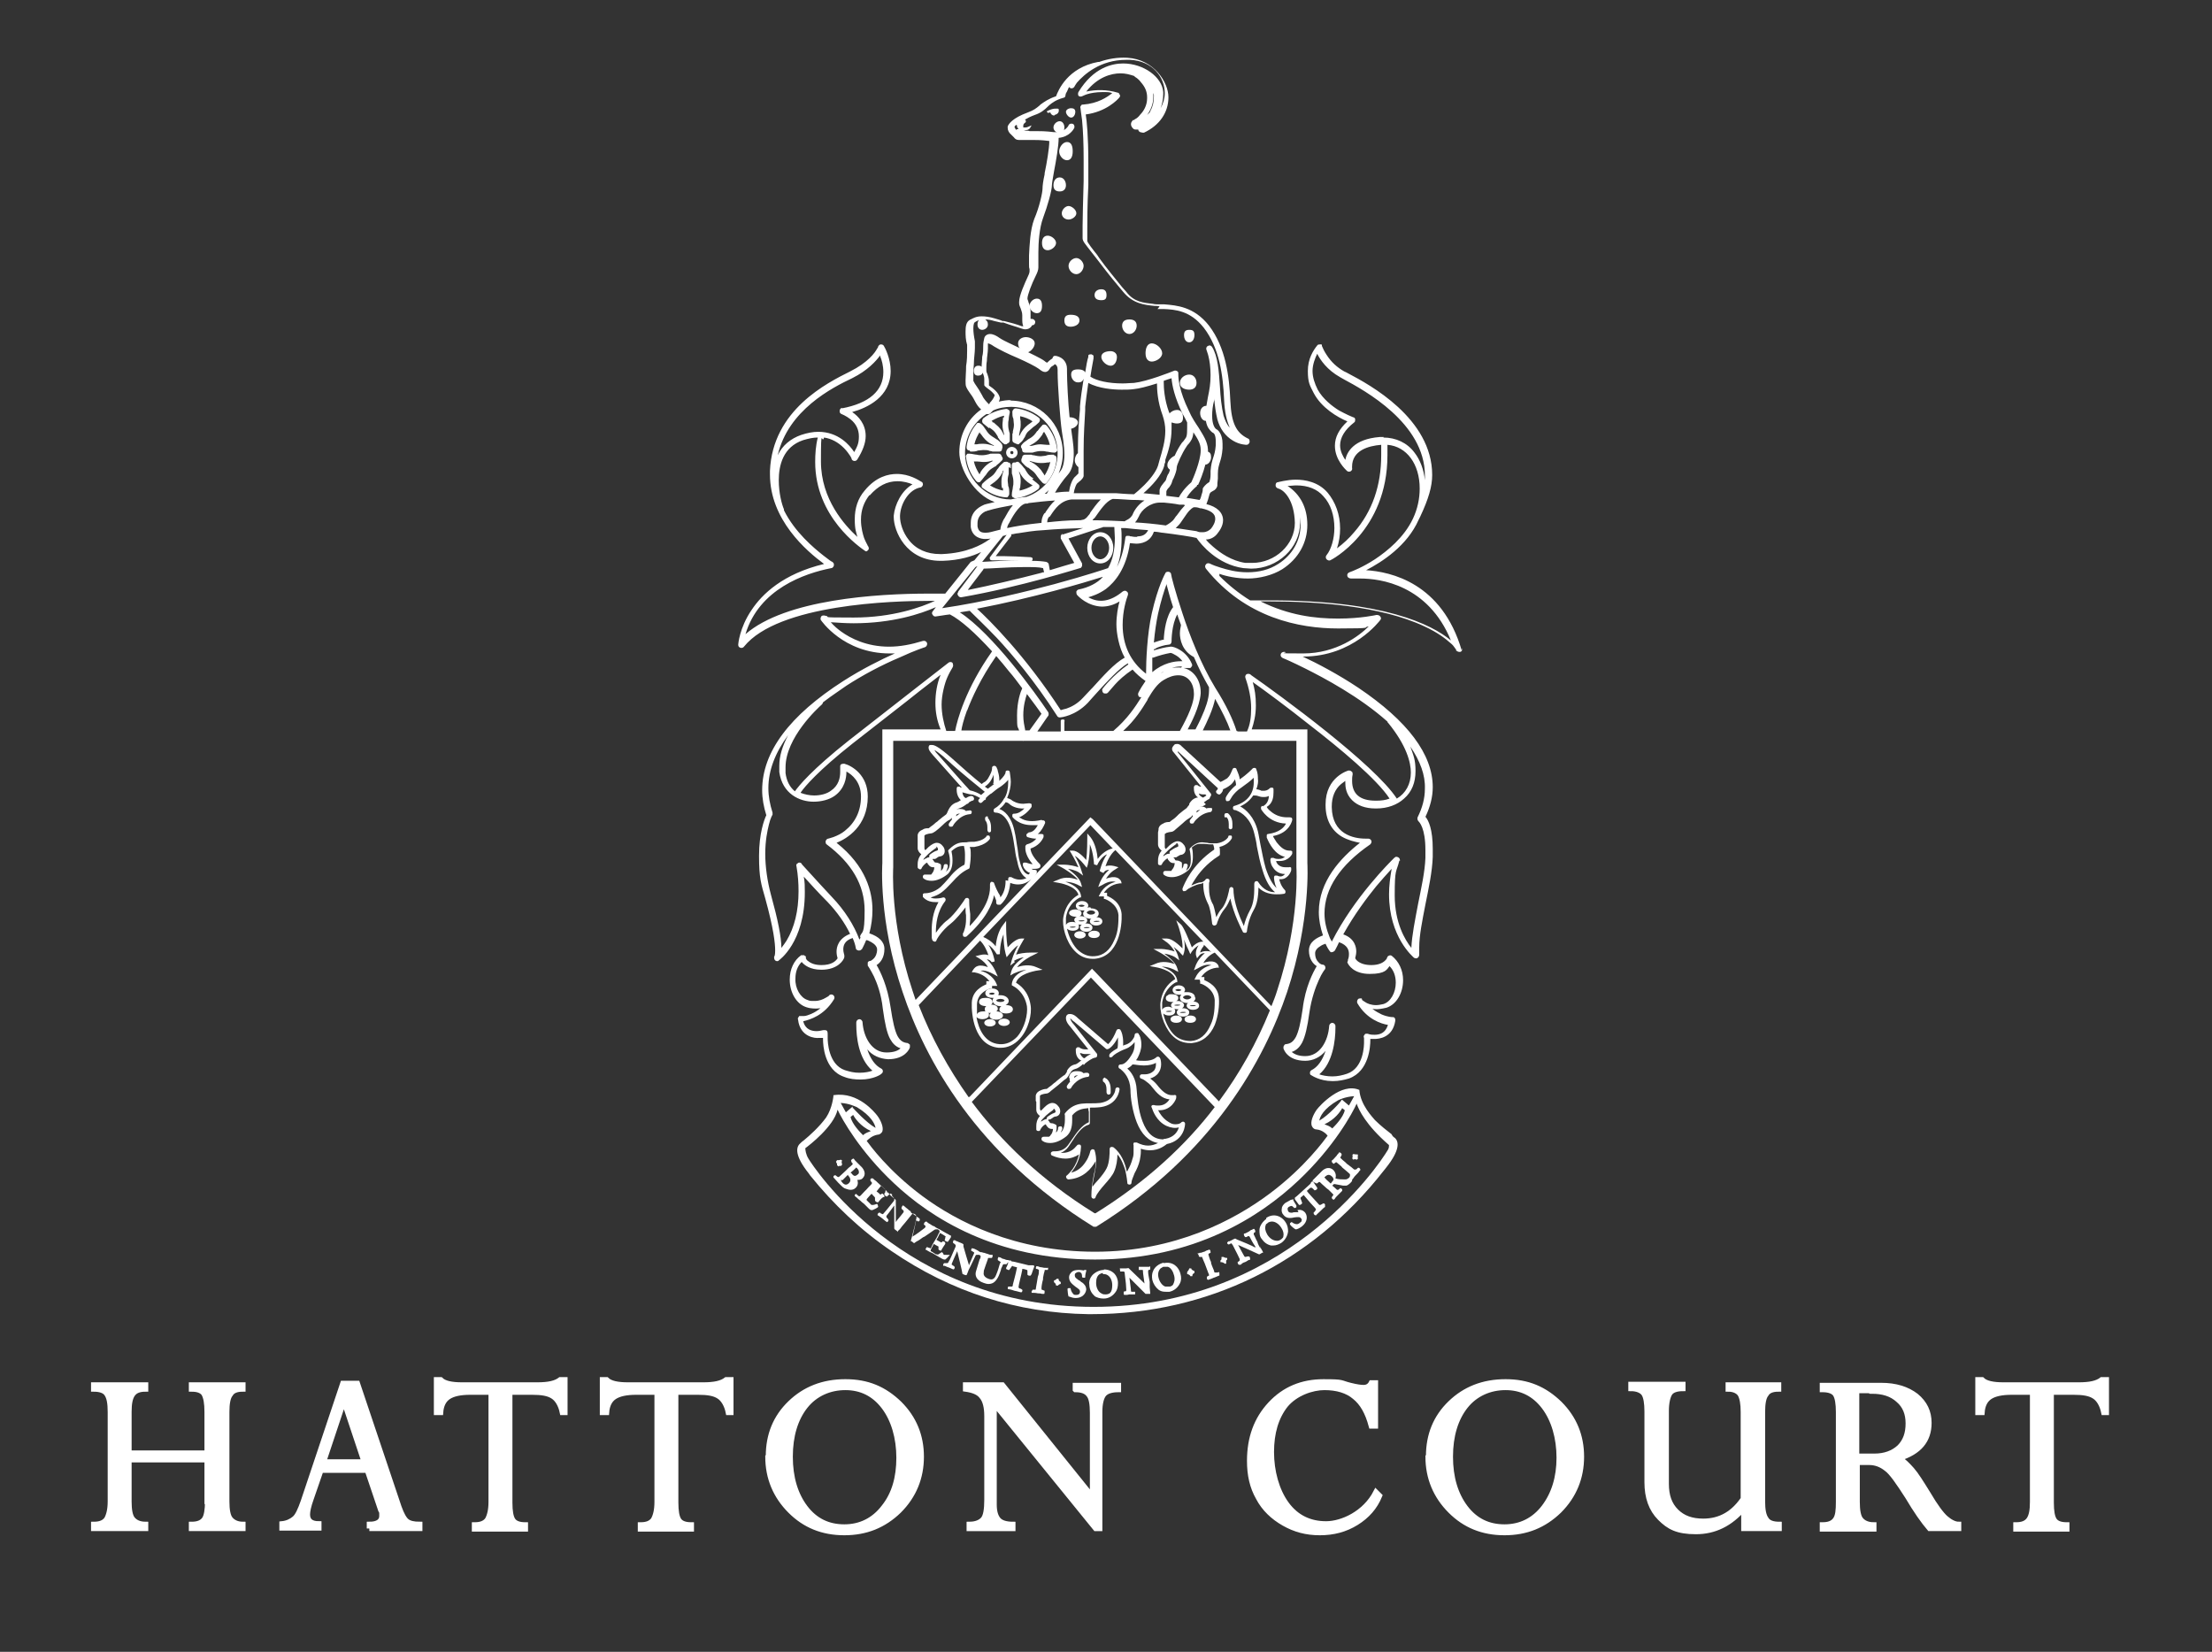<?xml version="1.0" encoding="UTF-8"?>
<svg id="Layer_1" xmlns="http://www.w3.org/2000/svg" version="1.1" viewBox="0 0 425.2 317.5">
  <rect x="0" y="0" width="425.2" height="317.5" fill="#333333" stroke="none"/>
  <!-- Generator: Adobe Illustrator 29.2.1, SVG Export Plug-In . SVG Version: 2.1.0 Build 116)  -->
  <defs>
    <style>
      .st0, .st1 {
        fill: #fff;
      }

      .st1 {
        stroke: #fff;
        stroke-miterlimit: 10;
      }
    </style>
  </defs>
  <g>
    <path class="st0" d="M209.6,174.4c-.2,0-.5,0-.6.1.1-.1.2-.3.2-.4,0-.5-.5-.9-1.2-.9s-1.2.4-1.2.9.5.9,1.2.9.3,0,.5,0c-.2.2-.3.4-.3.6,0,.6.6,1,1.5,1s1.5-.4,1.5-1-.6-1-1.5-1ZM208.5,174.1c0,0-.2.2-.6.2s-.6-.2-.6-.2c0,0,.2-.2.6-.2s.6.2.6.2ZM210.5,175.4c0,.2-.3.4-.8.4s-.8-.3-.8-.4.3-.4.8-.4.8.2.8.4Z"/>
    <path class="st0" d="M209.5,177.1c0,.4.5.8,1.2.8s1.2-.3,1.2-.8-.5-.8-1.2-.8-1.2.3-1.2.8ZM210.2,177.1c0,0,.3-.1.6-.1s.5,0,.6.1c0,0-.3.1-.6.1s-.5,0-.6-.1Z"/>
    <path class="st0" d="M210.3,178.9c-.6,0-1.1.3-1.1.7s.4.7,1.1.7,1.1-.3,1.1-.7-.4-.7-1.1-.7ZM210.6,179.6c0,0-.2,0-.3,0s-.3,0-.3,0c0,0,.2,0,.3,0s.3,0,.3,0Z"/>
    <path class="st0" d="M207.6,179c-.6,0-1.1.3-1.1.7s.5.7,1.1.7,1.1-.3,1.1-.7-.5-.7-1.1-.7ZM207.6,179.7c.2,0,.3,0,.3,0,0,0-.2,0-.3,0s-.3,0-.3,0c0,0,.2,0,.3,0Z"/>
    <path class="st0" d="M190.3,195.9c-.6,0-1.1.3-1.1.7s.5.7,1.1.7,1.1-.3,1.1-.7-.5-.7-1.1-.7ZM190.4,196.6c0,0-.2,0-.3,0,0,0,.2,0,.3,0Z"/>
    <path class="st0" d="M193.3,193.2c.4-.2.6-.5.6-.8,0-.6-.7-1.1-1.5-1.1s-.4,0-.5,0c0-.1.1-.2.1-.4,0-.5-.5-.9-1.3-.9s-1.3.4-1.3.9.5.9,1.3.9.2,0,.3,0c-.1.1-.2.3-.2.5,0,.6.7,1.1,1.5,1.1s.2,0,.2,0c-.2.1-.4.4-.4.6,0,.5.5.8,1.3.8s1.3-.3,1.3-.8-.5-.8-1.3-.8-.1,0-.2,0ZM193.5,193.9c.2,0,.4,0,.5,0,0,0-.3,0-.5,0s-.4,0-.5,0c0,0,.3,0,.5,0ZM190.7,190.8c.3,0,.5.1.5.2,0,0-.2.2-.5.2s-.5-.1-.6-.2c0,0,.2-.2.6-.2ZM192.3,192c.5,0,.8.2.8.3s-.3.3-.8.3-.8-.2-.8-.3.3-.3.8-.3Z"/>
    <path class="st0" d="M193,195.8c-.6,0-1.1.3-1.1.7s.5.7,1.1.7,1.1-.3,1.1-.7-.5-.7-1.1-.7ZM192.8,196.5c0,0,.2,0,.3,0,0,0-.2,0-.3,0Z"/>
    <path class="st0" d="M228.8,195.2c-.6,0-1.1.3-1.1.7s.4.7,1.1.7,1.1-.3,1.1-.7-.4-.7-1.1-.7ZM229.2,195.8c0,0-.2,0-.3,0s-.3,0-.3,0c0,0,.2,0,.3,0s.3,0,.3,0Z"/>
    <path class="st0" d="M229.7,191.7c0-.6-.6-1-1.5-1s-.5,0-.6,0c.1-.1.2-.3.2-.4,0-.5-.5-.9-1.2-.9s-1.2.4-1.2.9.5.9,1.2.9.3,0,.5,0c-.2.2-.3.4-.3.6,0,.6.6,1,1.5,1s1.5-.4,1.5-1ZM227.1,190.3c0,0-.2.2-.6.2s-.6-.2-.6-.2c0,0,.2-.2.6-.2s.6.2.6.2ZM228.2,191.3c.5,0,.8.3.8.4s-.3.4-.8.4-.8-.3-.8-.4.3-.4.8-.4Z"/>
    <path class="st0" d="M228.1,193.3c0,.4.5.8,1.2.8s1.2-.3,1.2-.8-.5-.8-1.2-.8-1.2.3-1.2.8ZM229.9,193.3c0,0-.3.1-.6.1s-.5,0-.6-.1c0,0,.3-.1.6-.1s.5,0,.6.1Z"/>
    <path class="st0" d="M226.1,195.2c-.6,0-1.1.3-1.1.7s.4.7,1.1.7,1.1-.3,1.1-.7-.4-.7-1.1-.7ZM226.5,195.9c0,0-.2,0-.3,0s-.3,0-.3,0c0,0,.2,0,.3,0s.3,0,.3,0Z"/>
    <path class="st0" d="M267.6,218.1c-.9-.7-2.2-1.7-3.3-2.8-.4-.5-2.8-2.9-3-5.8-3.5-1.5-7.6,3-8.2,3.8-.7,1-1.3,2.4-.9,3.2.2.4.5.6.9.6,1.1.1,1.9.9,2.1,1.2-.6.8-4.3,6-11.1,11.1-6.8,5.1-18.2,11.2-33.6,11.2s-26.6-5.8-33.2-10.7c-6.6-4.9-10.1-9.8-10.7-10.6.3-.3,1-1,2.1-1.2.5,0,.8-.4.9-.6.3-.8-.3-2.2-1-3.1-.4-.5-3.6-4.6-8.3-3.9h-.1s0,.2,0,.2c0,0-.2,2.3-1.4,4.1-1.3,1.8-3.2,3.5-4.3,4.4-.3.2-.5.4-.7.6-.8.7-1.1,2.3,1.7,5.8l.2.3c4.5,5.6,9.8,10.6,15.7,14.6,11.4,7.8,24.1,11.9,37.8,12.1h.6c22.3,0,42.3-9.8,56.2-27.6.2-.2.3-.4.4-.5,2.8-3.5,2.5-5.1,1.7-5.8-.2-.1-.4-.3-.6-.6ZM259.3,212.5l-1.3-1.1h-.1c0,.2-2.5,3-4.3,4,.1-.7.8-2.3,3.6-3.9,0,0,1.3-.7,3.1-.8l-1,1.8ZM258,213l.5.4c-.3,1.4-1.9,3-2.4,3.5-.4-.4-1-.6-1.5-.8,2-.9,3.1-2.5,3.4-3.1ZM260.8,212.2c.4,1.1,1.7,4,6.2,7.9,0,.2,0,.6-.2.9h0c-1.9,3.2-20,30.2-56.6,30.2s-54.1-27.3-54.8-28.5c-.5-.8-.6-1.7-.6-2,.7-.5,5.5-4.2,6.2-7.4.9,1.9,4.3,8,10.8,14.1,7.1,6.7,19.6,14.7,38.7,14.7s31.8-8.3,39.1-15.2c6.9-6.5,10.4-13,11.2-14.8ZM163.5,214.7l.5-.4c.3.6,1.4,2.2,3.4,3.1-.5.2-1.1.4-1.5.8-.5-.5-2.1-2.1-2.4-3.5ZM163.9,212.7l-1.3,1.1-1-1.8c1.7.1,2.8.7,3.1.8h0c2.8,1.7,3.5,3.3,3.6,4-1.8-1-4.3-3.8-4.3-3.8h-.1Z"/>
    <path class="st0" d="M212.7,56.7c0-.7-.3-1.1-1-1.1s-1.3.4-1.3,1.1.5,1,1.3,1,1-.3,1-1Z"/>
    <path class="st0" d="M228.6,65.8c.6,0,1-.6,1-1.4s-.3-1-1-1-1,.3-1,1,.3,1.4,1,1.4Z"/>
    <path class="st0" d="M213.5,67.5c-.9,0-1.8.3-1.8,1.1s1,1.7,1.8,1.7,1.2-.9,1.2-1.7-.7-1.1-1.2-1.1Z"/>
    <path class="st0" d="M206.9,49.6c-.7,0-1.5.7-1.5,1.5s.7,1.6,1.5,1.6,1.4-.9,1.4-1.6-.7-1.5-1.4-1.5Z"/>
    <path class="st0" d="M204.9,35.6c0-.7-.4-1.5-1.2-1.5s-1.2.7-1.2,1.5.4,1.2,1.2,1.2,1.2-.5,1.2-1.2Z"/>
    <path class="st0" d="M228.6,74.9c.9,0,1.4-.5,1.4-1.3s-.5-1.6-1.4-1.6-1.8.7-1.8,1.6.9,1.3,1.8,1.3Z"/>
    <path class="st0" d="M205.8,60.5c-.8,0-1.2.3-1.2,1.1s.4,1.2,1.2,1.2,1.7-.4,1.7-1.2-.7-1.1-1.7-1.1Z"/>
    <path class="st0" d="M199.3,57.4c-.7,0-1.4.7-1.4,1.4s.7,1.4,1.4,1.4,1-.5,1-1.4-.3-1.4-1-1.4Z"/>
    <path class="st0" d="M201.4,45.3c-.7,0-1.1.5-1.1,1.4s.4,1.4,1.1,1.4,1.6-.7,1.6-1.4-.9-1.4-1.6-1.4Z"/>
    <path class="st0" d="M206.9,41c0-.7-.9-1.4-1.5-1.4s-1.3.7-1.3,1.4.6,1.2,1.3,1.2,1.5-.6,1.5-1.2Z"/>
    <path class="st0" d="M217.1,64.2c.8,0,1.4-.8,1.4-1.6s-.5-1.2-1.4-1.2-1.4.4-1.4,1.2.6,1.6,1.4,1.6Z"/>
    <path class="st0" d="M203.7,23.3c-.6,0-1.2.6-1.2,1.2s.6,1.1,1.2,1.1.9-.4.9-1.1-.4-1.2-.9-1.2Z"/>
    <path class="st0" d="M205.1,30.8c.7,0,1.1-.6,1.1-1.7s-.3-1.8-1.1-1.8-1.5,1-1.5,1.8.7,1.7,1.5,1.7Z"/>
    <path class="st0" d="M197.2,64.8c-.7,0-1.5.4-1.5,1.2s.7,1.8,1.5,1.8,1.7-1,1.7-1.8-1-1.2-1.7-1.2Z"/>
    <path class="st0" d="M206.7,21.5c0-.5-.3-.7-.8-.7s-1,.3-1,.7.5,1.1,1,1.1.8-.6.8-1.1Z"/>
    <path class="st0" d="M221.4,69.5c.8,0,2-.7,2-1.6s-1.1-1.9-2-1.9-1.2,1-1.2,1.9c0,1.3.7,1.6,1.2,1.6Z"/>
    <path class="st0" d="M202.7,22.1c.8-.2.9-.7.8-1.1h0c0-.1-.1-.1-.1-.1-.2,0-.9-.2-2.2.5l.2.3c.2,0,.5-.1.5-.1,0,.2.3.6.7.6s0,0,.1,0Z"/>
    <path class="st0" d="M164.7,226.8c.4,0,.8,0,1.1-.3.7-.7.4-1.5-.1-2.1-.1-.1-.3-.3-.4-.4-.2-.2-.4-.4-.6-.6-.1-.1-.2-.2-.3-.3h0c0,0-.3-.4-.3-.4s0,0,0,0c0,0-.1,0-.3.1-.1.1-.2.2-.2.3h0c0,0,.1.3.1.3,0,0,.1.2.2.2,0,0,0,0,0,.2-.1.1-.4.4-.8.7l-.5.5c-.5.5-1.1,1-1.3,1.2q-.2.1-.3,0c0,0-.3-.2-.4-.3h0s0,0,0,0c-.1,0-.2,0-.3.1-.1.1-.1.2-.1.3h0s0,0,0,0c.2.2.6.7.9,1,.2.2.3.3.4.4.4.4.7.7,1.1.8.3.1.6.2.9.2.4,0,.7-.1,1-.4.4-.4.5-.9.3-1.5ZM164.6,224.4s0,0,.1.1c.3.3.4.5.4.8,0,.2,0,.3-.3.5,0,0-.3.3-.6.2,0,0-.1,0-.4-.3,0-.1-.2-.2-.3-.3.4-.3.8-.7,1-.9ZM161.9,226.9c.2-.2.6-.6.9-.9l.2-.2s0,0,0,0c0,0,0,.1,0,.1h0c.4.4.7,1,.2,1.5h0c-.2.2-.4.3-.6.3-.2,0-.4-.1-.6-.3-.2-.2-.3-.4-.3-.4,0,0,0-.2,0-.3Z"/>
    <path class="st0" d="M181.4,241.2h0c0-.2-.3-.5-.3-.5h-.1s0,0,0,0c-.2.1-.4.3-.6.4-.2.1-.3,0-.4,0h-.1c-.6-.4-.9-.6-1-.6,0,0,0-.1,0-.2.1-.3.4-.8.6-1.2.3.2.7.4.9.5,0,0,0,0,0,.1,0,0,0,.1,0,.2v.2c0,0,0,0,0,0,0,.2.4.3.5.3h0s0,0,0,0c.1-.2.2-.4.4-.7.1-.2.3-.4.4-.6h0c0-.1,0-.2,0-.2,0-.2-.3-.3-.5-.3h0s0,0,0,0c0,0-.2.2-.2.2,0,0,0,0-.1,0-.2-.1-.6-.3-.9-.5.1-.2.3-.4.4-.7.1-.2.2-.4.3-.6.2.1.9.5,1,.6.1,0,.1,0,0,.3,0,.1,0,.2-.1.4h0c0,0,0,.1,0,.1,0,.1.4.3.6.3h0s0,0,0,0c.2-.3.5-.7.6-.9,0,0,0-.1,0-.3h0c0,0,0,0,0,0-.2,0-.5-.3-.8-.4l-1.4-.8c-.2-.1-.4-.2-.6-.3-.2-.1-.3-.2-.4-.3h-.1c0,0,0,0,0,0,0,0-.1,0-.2-.1-.1,0-.3-.2-.5-.3-.4-.2-.6-.4-.7-.5,0,0-.1,0-.1,0h0s0,0,0,0c0,0-.1,0-.3.2-.1.2-.1.3-.1.3h0c0,0,0,.1,0,.1.1,0,.2.2.3.2h0c0,.1,0,.2,0,.2s0,0-.1.2c-.5.4-1.7,1.3-2.4,1.7.2-.8.6-2.5.7-3.1,0,0,0,0,0,0,0,0,.2,0,.4.2h0c.1,0,.2-.1.3-.2,0-.1,0-.2,0-.3h0c0,0-.1-.1-.2-.2-.2-.1-.5-.3-.7-.5-.2-.1-.4-.3-.6-.4,0,0-.2-.1-.2-.2h0c0,0,0-.1-.1-.2-.2-.1-.4-.3-.5-.4-.3-.2-.5-.4-.6-.5-.1,0-.2-.2-.3-.2h0s0,0,0,0c0,0-.1,0-.2.2-.1.2-.1.2-.1.3h0c0,0,0,.1,0,.1.1.2.3.3.4.4,0,.1,0,.2,0,.3-.3.4-.8,1-1.3,1.6l-.2.3c0-.9,0-2.7,0-3.8,0-.3,0-.4,0-.4h0c0-.1-.4-.4-.4-.4-.2-.2-.4-.3-.6-.5h0c0,0-.5-.6-.5-.6h-.2c0-.1,0-.2,0-.2-.1-.1-.4-.4-.6-.6l-1.2-1.1c-.2-.2-.4-.4-.6-.5-.1-.1-.2-.2-.3-.3,0,0,0,0-.1,0s-.2,0-.2,0c-.1,0-.2.2-.2.3h0c0,0,0,.1,0,.1.1.2.2.3.3.4q0,0,0,.2c0,.1-.6.6-1,1.1l-.5.5c-.4.4-.7.8-.8.8-.2.1-.2.1-.2,0-.1,0-.3-.2-.5-.4h0s0,0,0,0c-.2,0-.3.2-.3.2,0,0,0,.1,0,.2h0c0,0,0,0,0,0,.1,0,.2.2.4.3.2.2.4.4.7.6.2.2.4.4.7.6.3.3.6.6.9.9.2.2.4.3.5.3s0,0,.2,0c.3-.1.9-.4,1.1-.6h0s0-.1,0-.1c0-.1-.1-.4-.2-.5h0c0,0,0,0,0,0-.3.1-.6.2-.7.2-.2,0-.3,0-.4,0,0,0,0,0-.1-.1-.2-.2-.7-.7-.8-.8,0,0,0-.1,0-.2.2-.2.4-.5.7-.8l.2-.2h.1c.2.3.5.5.6.7,0,0,0,0,0,.1,0,0,0,0,0,.1,0,0,0,0,0,.2h0s0,.1,0,.1c0,.2.3.4.5.4h.1c.2-.2.3-.4.5-.6.2-.2.3-.3.5-.4h.2c0-.1,0-.2,0-.2,0-.2-.3-.4-.4-.5h0s0,0,0,0c0,0-.2.1-.3.2,0,0,0,0-.1,0-.2-.2-.4-.4-.7-.6h0c.2-.2.3-.4.4-.5.2-.2.3-.4.5-.6.2.2.8.7.8.8.1.1,0,.1,0,.3h0c0,.1,0,.2-.2.4h0c0,0,0,.2,0,.2,0,.1.3.4.5.4h0s0,0,0,0c.2-.2.5-.5.7-.6l.3.2s0,0,0,0c0,0-.1.2,0,.3h0c0,0,0,0,0,0,.2.2.3.3.4.5,0,0,0,.1,0,.3l-.2.3c-.9,1.1-1.6,2-1.9,2.3-.1.1-.2.1-.3,0,0,0-.2,0-.3-.2h-.2c0,0,0,0,0,0-.2,0-.3.3-.3.3,0,0,0,.2,0,.2h0s0,0,0,0c0,0,.1,0,.2.1.2.1.4.3.7.5.2.2.4.3.6.5.1,0,.2.2.3.2h0c0,0,0,0,0,0,.1,0,.3-.2.3-.4h0c0,0-.2-.3-.2-.3,0,0-.2-.2-.2-.2,0-.1,0-.2,0-.3.2-.2.7-.9,1.5-2,0,1.3,0,3.7,0,4.4h0c0,.1.1.2.1.2,0,0,.4.3.4.3l.2.2v-.2c.3-.2.6-.6.8-.9l.6-.7c.7-.9,1-1.2,1.3-1.6.1-.2.2-.2.3-.1,0,0,.2,0,.3.1h0c.1.1.2.2.2.3.1.2.1.3,0,.7-.1.6-.4,1.8-.7,2.9-.1.4-.2.8-.3,1.1v.2c0,0,.1,0,.1,0,.1,0,.3.2.4.3h.1c0,.1.1,0,.1,0,.1-.1.4-.3.8-.5l.3-.2c.3-.2.5-.4.8-.5.6-.4,1.2-.8,1.6-1.1h0c.3-.2.4-.3.6-.3,0,0,.2,0,.2,0h.2c0,0,0,0,0,0,.1.1.3.2.3.3q0,0,0,.2c0,0-.3.5-.5,1l-.3.5c-.4.6-.8,1.4-.8,1.5-.1.2-.1.2-.2.1-.1,0-.4-.1-.6-.2h0s0,0,0,0c-.1,0-.3.4-.3.5h0c0,0,0,0,0,0,.1,0,.3.1.4.2.2.1.5.3.8.4.2.1.4.2.7.4.4.2.8.5,1.2.7.2.1.4.2.5.2s.2,0,.2,0c.3-.2.7-.7.9-.9h0Z"/>
    <path class="st0" d="M193.9,242.6c0,0,.1-.3,0-.4h0c0,0,0,0,0,0,0,0-.1,0-.2,0-.2,0-.5-.1-.7-.2-.3,0-.5-.2-.7-.3-.1,0-.2,0-.3-.1h0s0,0,0,0c-.1,0-.2.3-.2.3,0,.1,0,.2,0,.3h0s.1.1.1.1c.1,0,.2.1.3.2.2,0,.2.1,0,.4-.2.7-.4,1.4-.7,2.1-.4,1.1-1,1-1.5.8-.8-.3-1-.8-.9-1.2,0-.1,0-.4.1-.6.1-.4.4-1.1.7-2,0-.2,0-.2.2-.2,0,0,.2,0,.3,0h.2s0,0,0,0c.1,0,.2-.2.2-.3,0,0,0-.2,0-.3h0c0,0,0,0,0,0,0,0-.2,0-.3,0-.2,0-.5-.1-.7-.2-.2,0-.5-.2-.7-.2-.2,0-.3-.1-.3-.1h0s0,0,0,0c0,0,0,0,0,0h0c0,0,0,0,0,0,0,0-.1,0-.2,0-.2,0-.5-.2-.6-.3-.3-.2-.6-.3-.8-.4-.1,0-.2,0-.3-.1h0s0,0,0,0c-.1,0-.3.4-.2.5h0c0,0,0,0,0,0,.2.1.3.2.5.3.1.1.1.1,0,.3-.2.5-.5,1.2-.9,2.1v.2c-.3-.9-.8-2.7-1.1-3.7,0-.3,0-.4,0-.4h0c0-.1-.5-.3-.5-.3-.3-.1-.5-.2-.7-.3-.2,0-.4-.2-.4-.2s0,0-.2,0-.1,0-.1,0c0,0,0,.1-.1.2,0,.1,0,.2,0,.3h0s0,0,0,0c.2.1.4.3.5.4,0,0,0,.1,0,.3h0c-.7,1.6-1.1,2.6-1.4,3,0,.1-.1.2-.3.2-.1,0-.2,0-.4,0h-.1s0,0,0,0c-.1,0-.2.3-.2.3,0,0,0,.1,0,.2h0c0,0,0,0,0,0,0,0,.1,0,.2,0,.2,0,.4.2.8.3.3.1.5.2.7.3.1,0,.2.1.3.1h0s0,0,0,0c.1,0,.3-.3.2-.5h0c0,0-.2-.2-.2-.2-.1,0-.2-.1-.3-.2-.1,0-.1-.1,0-.3.1-.3.6-1.4,1-2.3.3,1.2.9,3.6,1,4.3h0c0,.1.1.1.1.1,0,0,.4.2.5.2h.2c0,.1,0,0,0,0,.1-.2.3-.7.4-1l.4-.8c.5-1.1.7-1.4.9-1.9.1-.2.1-.2.3-.2,0,0,.2,0,.3,0h0s0,0,0,0c0,0,0,0,0,0h0s.1,0,.1,0c.1,0,.2.1.3.2,0,0,0,0,0,.2,0,0,0,.2-.2.5-.2.7-.6,1.9-.7,2.3-.2.7,0,1.7,1.5,2.2.3.1.6.2.9.2.7,0,1.2-.3,1.6-.9.3-.4.5-.9.8-1.8,0-.3.2-.5.3-.8.1-.3.2-.3.3-.3h.4c.1,0,.2-.1.2-.2Z"/>
    <path class="st0" d="M198.3,244.9h0s0,0,0,0c.1-.4.4-1.1.5-1.4h0c0-.1,0-.2,0-.2,0,0-.1-.1-.3-.1h0c-.2,0-.4,0-.8,0l-2.9-.7c-.3,0-.5-.1-.5-.2,0-.1-.3,0-.3,0h-.1s0,.1,0,.1c-.1.4-.3,1-.5,1.3h0s0,.1,0,.1c0,0,0,.2.2.2,0,0,.3.2.4.1h0s0,0,0,0c.2-.3.4-.5.5-.7.1-.1.2-.1.2,0l.8.2c-.3,1.5-.6,2.5-.8,3.3,0,.3-.1.4-.2.4s-.3,0-.5,0h-.2s0,0,0,0c0,0-.2.4,0,.5h0c0,0,0,0,0,0,0,0,.4,0,1.2.3.6.1,1.1.3,1.3.3h0s0,0,0,0c.2,0,.3-.4.2-.5h0c0,0-.3-.2-.3-.2-.2,0-.3-.1-.4-.2,0,0,0,0,0-.2,0-.3.5-2.1.7-3.2v-.2c.3,0,.6.1.9.2,0,0,0,0,.1.1,0,.1,0,.4,0,.7h0c0,0,0,.1,0,.1,0,0,0,.1.3.2.1,0,.2,0,.3,0Z"/>
    <path class="st0" d="M201.5,243.7h-.1c0,0-.2,0-.3,0-.2,0-.5,0-.8-.1-.3,0-.6-.1-.8-.2-.1,0-.2,0-.3,0h0s0,0,0,0c0,0-.2.4,0,.5h0s0,0,0,0c.2,0,.4.1.5.2,0,0,0,0,0,.2,0,.3,0,.6-.2,1.1l-.2,1.2c-.1.7-.2,1-.2,1.2,0,.1,0,.1-.2.1-.1,0-.2,0-.4,0h0s0,0,0,0c0,0-.1.2-.2.3,0,0,0,.2,0,.3h0s0,0,0,0c0,0,.1,0,.2,0,.2,0,.6,0,1,.1.2,0,.5,0,.8.1.2,0,.3,0,.4,0h0s0,0,0,0c.1,0,.1-.4.1-.4,0,0,0-.1,0-.2h0s-.5-.2-.5-.2c-.1,0-.1,0-.1-.3,0-.3.1-1,.3-1.7v-.3c.1-.6.2-1,.3-1.3,0-.2,0-.2.2-.2,0,0,.2,0,.4,0h0s0,0,0,0c.1-.1.1-.4,0-.5h0Z"/>
    <path class="st0" d="M208.4,244.2c-.3,0-.5-.1-1-.1-.6,0-1.1.1-1.4.4-.3.3-.5.6-.5,1,0,.9.6,1.3,1.2,1.8.7.5.9.6.9,1,0,.6-.6.6-.7.6-.3,0-.5,0-.6-.2h0c-.2-.2-.4-.5-.5-1h0c0,0,0-.1,0-.1-.1,0-.3,0-.4,0,0,0-.2,0-.2.2h0s0,0,0,0c0,.2.1,1.2.2,1.4h0s0,0,0,0c.2,0,.7.3,1.3.3,0,0,0,0,.1,0,1.2,0,1.9-.8,2-1.6,0-.7-.4-1.1-.8-1.4-.1,0-.3-.2-.4-.3-.2-.1-.4-.2-.6-.4-.3-.2-.4-.4-.4-.7,0-.1,0-.3.2-.4.1-.1.3-.2.5-.2.2,0,.4,0,.5.2.1,0,.2.3.2.7h0c0,0,0,.1,0,.1.1.1.4.1.4.1.1,0,.2,0,.2-.1h0c0-.4.1-.9.2-1.2v-.2c0,0-.1,0-.1,0-.1,0-.2,0-.3,0Z"/>
    <path class="st0" d="M212.2,244.1c-.9,0-1.8.5-2.3,1.1-.4.5-.6,1.1-.5,1.7,0,.8.3,1.5.8,2l.3.3h0c.4.2.9.4,1.6.4s0,0,.1,0c.9,0,1.7-.5,2.2-1.2.4-.5.5-1.1.5-1.8,0-.7-.3-1.4-.7-1.8-.5-.5-1.2-.8-2-.8ZM212,244.9c.3,0,.6,0,.9.2.5.3.9,1,.9,1.9,0,.7-.1,1.2-.4,1.5h0s-.1.1-.1.1c-.2.1-.4.2-.7.2-.4,0-.6,0-.9-.2-.6-.3-1-1.1-1-2,0-.8.2-1.4.7-1.7.2-.1.4-.2.6-.2,0,0,0,0,0,0Z"/>
    <path class="st0" d="M220.9,243.5h0s0,0,0,0c0,0-.1,0-.2,0-.2,0-.5,0-.7,0-.4,0-.6,0-.8,0-.1,0-.2,0-.3,0h0s0,0,0,0c0,.1,0,.5,0,.6h0s0,0,0,0c.2,0,.4,0,.6,0,.2,0,.2,0,.2.2,0,.5.2,1.5.3,2.4-.7-.7-2-1.9-2.7-2.6-.2-.2-.3-.3-.3-.3h0c0-.1-.5,0-.5,0-.3,0-.5,0-.7,0-.2,0-.3,0-.4,0,0,0,0,0-.1,0s0,.2,0,.2c0,0,0,.2,0,.2,0,.1,0,.2.1.2h0s0,0,0,0c.3,0,.5,0,.6,0,0,0,.1,0,.2.2v.2c.2,1.5.3,2.6.3,3.1,0,.2,0,.2-.1.3-.1,0-.3,0-.4.1h0s0,0,0,0c0,.1,0,.4,0,.4,0,0,0,.1.1.2h0s0,0,0,0c0,0,.2,0,.3,0,.2,0,.4,0,.7-.1.3,0,.5,0,.7,0,.2,0,.3,0,.4,0h0s0,0,0,0c0-.1,0-.4,0-.5h0c0,0-.2,0-.2,0-.2,0-.3,0-.4,0-.1,0-.2,0-.2-.2,0-.4-.2-1.6-.3-2.5.9.9,2.6,2.6,3.1,3.1h0c0,0,.1,0,.1,0,0,0,.5,0,.6,0s0,0,0,0h.2s0-.2,0-.2c0-.3-.1-.7-.1-1.1v-1c-.2-1.1-.3-1.5-.3-2,0-.2,0-.2.1-.3,0,0,.2,0,.3-.1h0s0,0,0,0c0-.1,0-.5,0-.6Z"/>
    <path class="st0" d="M223.7,242.7c-.9.2-1.7.8-2,1.5-.3.6-.3,1.2-.2,1.8.2.8.6,1.4,1.2,1.9.4.3.8.4,1.4.4s.5,0,.7,0c.9-.2,1.6-.8,2-1.6.3-.6.3-1.2.1-1.9-.3-1.2-1.4-2.4-3.2-2ZM224,243.5c.2,0,.4,0,.5,0,.6.2,1,.9,1.2,1.7.2.8,0,1.3-.2,1.7h0c-.1.2-.3.3-.6.4-.3,0-.6,0-.9,0-.6-.2-1.1-.9-1.3-1.7-.2-.8,0-1.4.4-1.8.2-.1.3-.2.5-.3.1,0,.3,0,.4,0Z"/>
    <path class="st0" d="M234.1,244.6h0s0,0,0,0c-.1,0-.2,0-.3,0,0,0-.2,0-.2,0-.1,0-.2,0-.2-.2,0-.2-.4-.9-.6-1.6v-.2c-.3-.6-.4-1.1-.5-1.4,0-.2,0-.2,0-.2,0,0,.2-.1.4-.2h0s0-.1,0-.1c0-.1,0-.4-.2-.5h0s0,0,0,0c0,0-.2,0-.3.1-.2,0-.5.2-.7.3-.2,0-.5.2-.7.2s-.3,0-.3.1h-.3c0,.1.2.3.2.3,0,.1,0,.3.2.4h0s0,0,0,0c.2,0,.4,0,.5,0,0,0,0,0,0,0,0,0,0,0,0,0,0,0,0,.1,0,.1.1.3.3.7.5,1.2l.3.8c.3.8.4,1.1.5,1.3,0,.1,0,.1,0,.2-.1,0-.2.1-.4.2h0s0,0,0,0c0,.1,0,.4,0,.4,0,0,0,.1.2.2h0s0,0,0,0c0,0,.2,0,.3-.1.2,0,.5-.2.8-.3.3-.1.8-.3,1-.4h.1s0-.1,0-.1c0-.1,0-.3,0-.4,0,0,0-.2-.2-.2Z"/>
    <path class="st0" d="M242.3,240c-.3-.5-.5-.9-.6-1.3-.4-.7-.5-1.1-.7-1.4,0-.2,0-.2,0-.3,0,0,.2-.1.3-.2h0s0-.1,0-.1c0-.1-.1-.5-.3-.5h0s0,0,0,0c0,0-.2.1-.4.2-.2,0-.3.2-.5.3-.3.2-.6.3-.8.4-.1,0-.2,0-.2.1h0s0,.1,0,.1c0,.1.1.4.3.5h0s0,0,0,0c.2,0,.4-.1.5-.2.2,0,.2,0,.3.1.2.4.6,1.2,1.1,1.9v.2c-.7-.4-2.4-1.1-3.4-1.5-.3-.1-.3-.2-.4-.2h0c0-.1-.4.1-.4.1-.3.2-.6.3-.8.4h-.2c0,.1-.2.2-.2.2,0,0,0,0,0,0h0c0,.1,0,.2,0,.2,0,0,0,0,0,0,0,0,.1.1.2.2h0s0,0,0,0c.2,0,.4-.1.5-.2h0s.2,0,.2.1l.2.3c.7,1.3,1.1,2.2,1.3,2.6,0,.2,0,.2,0,.3,0,0-.2.2-.4.3h0s0,.1,0,.1c0,.1.1.3.2.4,0,0,.1,0,.2,0h.2c.2-.2.4-.4.8-.5.3-.1.5-.3.7-.4.1,0,.2,0,.3-.1h0s0-.1,0-.1c0-.1,0-.4-.2-.5h0s-.2,0-.2,0c-.1,0-.3,0-.4.1-.1,0-.2,0-.3-.1-.2-.3-.7-1.3-1.2-2.2,1.1.5,3.4,1.5,4,1.8h.1c0,0,0,0,0,0,0,0,.4-.2.5-.3h.2c0,0-.1-.3-.1-.3-.1-.2-.4-.6-.5-1Z"/>
    <path class="st0" d="M243.4,234.3c-.7.5-1.3,1.4-1.3,2.1,0,.6,0,1.2.4,1.7.5.7,1,1.1,1.8,1.3h.1s0,0,0,0c.1,0,.3,0,.4,0,.5,0,1-.2,1.5-.5.7-.5,1.2-1.3,1.3-2.2,0-.6-.1-1.2-.5-1.8-.7-1.1-2.2-1.8-3.7-.8ZM243.6,235.1c.3-.2.6-.3.9-.3.6,0,1.3.4,1.8,1.2.4.6.5,1.2.4,1.6h0c0,.3-.2.4-.4.6-.3.2-.5.3-.8.3-.7,0-1.4-.4-1.9-1.2-.4-.7-.5-1.3-.3-1.8,0-.2.2-.3.4-.4Z"/>
    <path class="st0" d="M249.6,233c-.1,0-.3,0-.5,0-.2,0-.5,0-.7.1-.4,0-.6,0-.8-.3,0-.1-.1-.3-.1-.4,0-.2.1-.3.2-.4.2-.1.4-.2.5-.2h0c.2,0,.3.1.6.4h0s0,0,0,0c.2,0,.4-.1.4-.2,0-.1,0-.2,0-.3h0c-.2-.3-.5-.8-.6-1v-.2c0,0-.3.1-.3.1,0,0-.2,0-.3.1-.2.1-.5.3-.9.5-.4.3-.7.7-.7,1.1-.1.4,0,.9.3,1.2.5.7,1.3.7,2.1.5.8-.1,1.1-.1,1.3.2.1.1.2.3.1.4,0,.2-.1.3-.3.4-.2.2-.4.3-.6.3h0c-.3,0-.6-.1-1-.4h0s0,0,0,0c-.1,0-.3.2-.3.2,0,0-.1.2,0,.3h0c.1.2.9.9,1.1.9h0s0,0,0,0c.2,0,.7-.2,1.2-.6,1-.8,1.1-1.9.6-2.6-.5-.6-1.1-.6-1.5-.5Z"/>
    <path class="st0" d="M249.1,230.1c-.1,0-.2.1-.2.2,0,.1,0,.2,0,.2.2.3.6.8.8,1.1h0s0,0,0,0c0,0,.2,0,.2,0,0,0,.3-.1.4-.3h0c0,0,0-.1,0-.1-.1-.3-.2-.6-.3-.8,0-.1,0-.2,0-.2l.6-.5c1,1.2,1.7,2,2.2,2.5.2.3.2.3.1.4,0,0-.1.2-.2.3,0,0-.1.1-.2.2h0c0,.3.2.5.4.5h.1c0-.1.4-.4.9-.9.3-.3.6-.6.8-.7h0c0,0,0-.2,0-.2h0c0-.2,0-.2,0-.3,0,0-.1-.2-.3-.2h0s-.2.1-.2.1c-.2.1-.3.2-.4.2,0,0-.1,0-.2,0-.2-.2-1.3-1.4-2.1-2.3l-.3-.4c.2-.1.4-.4.7-.6,0,0,0,0,.2,0,.1,0,.3.2.6.5h0s0,0,0,0c0,0,.1,0,.3-.1.2-.1.2-.2.2-.3h0c0,0,0-.1,0-.1-.4-.6-.7-1-.8-1.2h0c0,0-.1,0-.1,0,0,0-.2,0-.3.2,0,.2-.2.3-.5.6l-2.2,2c-.2.2-.4.3-.5.3Z"/>
    <path class="st0" d="M253.1,227.5h0s0,0,0,0c.2-.1.3-.2.4-.3q.1,0,.2,0c.1.1.5.5,1.3,1.2l.4.3c.3.3.7.7.8.8.2.2.1.2,0,.3,0,.1-.1.2-.2.3h0c0,0,0,.1,0,.1,0,.2.2.4.4.4h0s.2-.2.2-.2c.1-.2.3-.4.6-.7.3-.3.5-.5.6-.6,0,0,.1-.1.2-.2h0s0,0,0,0c0-.1,0-.2,0-.3,0,0-.2-.2-.3-.2h-.1c-.2.2-.3.3-.4.3,0,0-.1,0-.2,0-.1-.1-.5-.5-.9-.8.1-.1.3-.3.3-.3,0,0,0,0,0,0h.2c.5.1,1.1.2,1.6.3.3,0,.4,0,.6,0,.4-.1.9-.6,1.1-.9h0c0,0,0-.1,0-.2,0,0,0,0,0,0h0c0,0,.1-.2.3-.4.1-.2.3-.4.5-.6.2-.2.5-.5.6-.7l.2-.2h0c0-.2-.1-.3-.2-.4,0,0-.2-.1-.3,0h0s0,0,0,0c-.2.2-.3.3-.4.3-.1,0-.1,0-.3,0-.2-.2-.7-.6-1.4-1.1l-.3-.3c-.4-.3-.7-.6-.9-.8-.1-.1-.1-.1,0-.2,0,0,.1-.2.2-.4h0c0,0,0-.1,0-.1,0-.2-.3-.4-.4-.4h-.1c0,.1-.2.3-.3.4-.1.2-.3.4-.4.5-.2.2-.4.5-.6.6,0,0,0,0-.1.1h0c0,0,0,.2,0,.2,0,.1.3.4.4.4h0s0,0,0,0c.2-.2.3-.2.4-.3,0,0,0,0,0,0,0,0,.1,0,.1,0,.2.2.4.3.7.6.1.1.3.2.4.4l.6.5c.6.5.8.7.9.8,0,0,0,.1,0,.3,0,0,0,.2-.2.4h0s0,0,0,0c0,0,0,0,0,0-.4.3-.5.3-.8.3-.5,0-1.3,0-1.8-.2.2-.6,0-1.2-.4-1.6-.6-.6-1.5-.5-2.2.2l-.3.3c-.2.2-.4.4-.7.7,0,0-.2.2-.4.4-.1.1-.2.2-.3.3,0,0,0,0-.1.1,0,.1.2.4.4.4ZM256.3,226.8c0,.1-.3.4-.5.7-.7-.6-1.1-1-1.2-1.2,0,0,0-.1.1-.1.5-.5.9-.5,1.4,0,.2.2.3.5.2.7Z"/>
    <path class="st0" d="M160.9,223.6c0,.2,0,.3,0,.4h.1q0,.1,0,.1h0s.1.1.1.1c0,0,.2-.1.3-.1.2,0,.3,0,.3,0,0,0,0,0,0,0l.2-.3s0,0,0,0c-.1-.1-.2-.6,0-.7,0,0,0,0,0,0l-.3-.2s0,0,0,0c0,0-.2.1-.3.1-.2,0-.3,0-.4,0,0,0,0,0,0,0l-.2.3h0s.1.2.1.3Z"/>
    <path class="st0" d="M203.5,245.8h-.4s0,.1-.2.2c-.1.1-.3.1-.3.1,0,0,0,0,0,0v.4c0,0,0,0,0,0,.2,0,.4.4.4.6h.4s0-.1.2-.2c.1-.1.3-.1.3-.1,0,0,0,0,0,0v-.4c0,0,0,0,0,0-.2,0-.5-.4-.4-.6Z"/>
    <path class="st0" d="M229,243.8s0,0,0,0h-.4c0,.2-.3.6-.4.7,0,0,0,0,0,0v.4c0,0,0,0,0,0,.2,0,.6.2.6.4h.4c0-.1,0-.3.1-.4s.2-.2.3-.2v-.4c-.2,0-.6-.3-.6-.4Z"/>
    <path class="st0" d="M235.2,241.6h-.2q0,0,0,0h0s-.2,0-.2,0c0,0,0,.2,0,.4,0,.2-.2.2-.2.3,0,0,0,0,0,0v.3c.1,0,.1,0,.1,0,.2,0,.6.1.7.3h.3c0-.2,0-.3,0-.5,0-.2.2-.3.2-.3v-.3c-.3,0-.7-.1-.8-.3Z"/>
    <path class="st0" d="M260,222c0,0,0,.2,0,.3,0,.2,0,.3-.1.3h0s.2.3.2.3c0,0,0,0,0,0,.1-.1.6-.1.7,0h.1q0-.1,0-.1s0,0,0,0h.1c0-.2,0-.3,0-.5,0-.2,0-.3.1-.3h-.1q0-.1,0-.1s0,0,0,0h-.1c-.1,0-.6,0-.7-.1,0,0,0,0,0,0h0c0,0-.3.2-.3.2h0s0,0,0,0Z"/>
    <path class="st0" d="M199.2,211.8c0,.3,0,.6,0,.8,0,.2,0,.5,0,.7,0,.6.4,1,.7,1.2h0c-.6.7-.7,1.4-.7,1.9s0,.6,0,.7c0,.2.2.3.4.3.2,0,.3,0,.4-.3.2-.4.5-.7.8-.9,0,0,.1,0,.2-.1,0,0,0,0,.1.1,0,0,0,0,0,.1.2.2.4.7,1.1.7,0,0,.1,0,.2,0,0,0,0,0,0,0,0,.3-.1.7-.3,1,0,0-.2.2-.3.4h-.1c0,0,0,.1,0,.1,0,0,0,0,0,0-.1,0-.2,0-.4,0-.3,0-.5,0-.6,0,0,0,0,0,0,0-.2,0-.4,0-.5.3,0,.2,0,.4.2.5.4.3.9.4,1.5.4,1,0,2.1-.5,3.1-1.3.8-.7,1.1-1.7,1.1-3.1s0-.6,0-.9c.9-1.1,1.9-1.3,3.1-1.4,0,.1,0,.4.1.7,0,.4,0,.8,0,1.4s0,.5,0,.6c-1.4.6-2.4,2.1-3.3,3.4-.2.3-.5.7-.7,1-.8,1.1-2,1.2-2.5,1.2s-.3,0-.3,0c-.2,0-.4.1-.5.3,0,.2,0,.4.2.5.9.4,1.8.6,2.6.6,1.1,0,2-.4,2.6-.8-.2,1-.6,1.9-1.2,2.8-.4.5-.8,1-1.2,1.3h0s0,0,0,0h0s0,0,0,0c-.1.1-.1.3,0,.4,0,.2.3.3.4.3,2.9-.2,4.4-2.1,5.2-3.5h0c0,.7,0,1.5-.3,2.4-.4,2-.5,3.3-.5,4s0,.3,0,.4c0,.2.2.4.4.4h0c.2,0,.4-.1.4-.3.2-.6,1-1.6,1.8-2.5.7-.8,1.5-1.7,1.8-2.5.4-.9.6-2.2.6-3.2.8.9,1.2,2.1,1.5,3,.3,1.3.4,2.3.4,2.4,0,.1,0,.2.1.3,0,0,.2.1.3.1.3,0,.4-.2.4-.4,0-.4.3-1,.6-1.8.4-.7.8-1.6,1-2.5.1-.6.2-1.1.2-1.6s0-.4,0-.6c.6.2,1.2.3,1.8.3,1.7,0,2.8-.9,3.2-1.2,3.5-.7,3.5-3.9,3.5-3.9,0-.2-.1-.3-.3-.4h0c-.2,0-.3,0-.5.2h0s0,0,0,0c-.1.1-.4.3-1,.3s-.8-.1-1.3-.4c-.7-.4-1.3-1-1.8-1.8-.1-.2-.2-.4-.3-.5,0,0,.2,0,.3,0,2.3,0,3.2-2.1,3.2-2.4,0-.2,0-.3,0-.4-.1-.1-.3-.2-.4-.1-.1,0-.3,0-.5,0-.9,0-1.8-.7-2.8-2-.4-.5-.9-.9-1.3-1.2.6-.2,1.2-.5,1.6-1.1.3-.4.5-1,.5-1.6s-.1-1-.2-1.2c0-.1-.2-.2-.3-.3-.1,0-.3,0-.4.1-.4.4-1.2.7-2.2.7-.6,0-1.2,0-1.7-.1,0-.1.2-.3.3-.5.4-.8.7-1.6.7-2.5,0-1.1-.3-1.8-.5-2h0c0-.2-.3-.3-.5-.2-.2,0-.3.2-.3.4,0,0,0,.3-.3.7-.3.5-.8.9-1.4,1.1-.2,0-.3.1-.5.2,0-.3,0-.5,0-.7,0-1.2-.3-2-.5-2.3,0-.1-.2-.2-.4-.2-.2,0-.3.1-.4.3-.4,1-.8,1.7-1.3,2.3-.1.1-.2.2-.3.3l-5.8-5h0c-.2-.2-.8-.8-1.5-.8-.2,0-.4,0-.6.2-.1.1-.2.3-.2.6,0,.7.6,1.4.8,1.6,0,0,0,0,0,0l3.5,4.4c-.2,0-.4,0-.6,0-.3,0-.7-.1-.8-.2-.2,0-.3-.2-.3-.2-.1,0-.3,0-.4,0-.1,0-.2.2-.3.3,0,.1,0,.3,0,.4,0,1.1.6,1.6.9,1.8,0,0,.1,0,.2,0-.5.4-1,.8-1.3.8-.8.2-1.2.7-1.5,1.2v.2c-.2.3-.4.7-.6.7-.3.2-.8.6-1.4,1.1-.1.1-.3.3-.5.4-.3.3-.7.6-1,.8-.2.2-.4.3-.4.3-.4,0-.8.1-1.2.3-.3.1-.8.4-.9,1,0,0,0,.1,0,.2,0,.1,0,.4,0,.8ZM208.5,203.4c0,0-.3,0-.4-.2h0c-.2-.2-.4-.4-.5-.8.2,0,.5.2.9.2.5,0,1,0,1.2,0-.4.2-.8.4-1.1.7ZM208.3,204.7c.1,0,.2-.2.3-.3.5-.4,1.3-1,1.9-1.1.2,0,.3-.1.4-.3,0-.1,0-.3,0-.4l-4.5-5.7s-.2-.2-.4-.5c-.1-.2-.2-.4-.3-.6.1,0,.3.1.4.3.2.2.4.3.4.3l6.1,5.2c.1.1.3.1.5,0,0,0,.9-.4,1.8-2.2,0,.3,0,.6,0,.9s0,.8-.1,1.2c-1.1.6-1.4,1-1.5,1.1-.1.2-.1.5,0,.6,0,0,.2.1.3,0,.1,0,.2,0,.3-.2,0,0,0,0,0,0,.2-.2.9-.8,2.5-1.4.8-.3,1.4-.9,1.7-1.3,0,.2,0,.4,0,.5,0,.7-.2,1.4-.6,2-.9,1.5-1.6,1.8-2,1.8h0c-.2,0-.4,0-.5.3,0,.2,0,.4.2.5,0,0,.1,0,.3.2.6.5,1.7,1.6,1.8,3.8,0,1.7.4,4.2,1.2,6.3.9,2.3,2.3,3.7,4.1,4-.6.3-1.2.5-1.9.5s-1.4-.2-2.2-.6c-.2,0-.3,0-.5,0-.1.1-.2.3-.1.5,0,0,0,0,0,.3,0,.2,0,.4,0,.9s0,.9-.2,1.4c-.2.8-.5,1.5-.9,2.2,0,.1-.1.2-.2.3-.3-1.6-1.1-3.6-2.6-4.7-.1,0-.3-.1-.5,0-.1,0-.2.2-.2.4v.2c0,.4,0,2.4-.6,3.5-.3.6-.9,1.4-1.6,2.2-.4.4-.8.9-1.1,1.3,0-.6.2-1.4.4-2.5.2-.9.3-1.7.3-2.5,0-1.3-.3-1.9-.3-2,0-.1-.2-.2-.4-.2s0,0,0,0c-.2,0-.3.2-.4.3,0,0-.2,1.1-.9,2.1-.7,1.1-1.6,1.8-2.8,2.1.8-1,1.8-2.6,1.9-5,0-.2-.1-.4-.3-.4-.2,0-.4,0-.5.2,0,0,0,0-.2.2-.4.5-1.2,1.2-2.6,1.2s-.2,0-.3,0c.5-.2,1.1-.6,1.5-1.2.2-.3.4-.6.6-.9.9-1.4,1.9-2.9,3.2-3.3.2,0,.3-.2.3-.4,0,0,0-.4,0-.9s0-1.1,0-1.4c0-.2,0-.4,0-.6h0c.6,0,1.3,0,2.1-.1,3.4-.5,3.6-3.4,3.6-3.4,0-.1,0-.2-.1-.3,0,0-.2-.1-.3-.1h0c-.2,0-.4.2-.4.4,0,0,0,.5-.4,1.1-.5.8-1.3,1.3-2.5,1.5-2.5.3-4.7-.6-6.8,2,0,0-.1.2,0,.4,0,0,0,.4,0,.9s-.1,1.8-.8,2.4c0,0,0,0,0,0,.1-.2.2-.5.3-.7,0-.2,0-.5-.3-.5-.2,0-.5,0-.5.3,0,.4-.2.7-.4.9,0-.3.1-.5.1-.8,0-.1,0-.3,0-.4,0-.1,0-.3-.3-.4-.2-.1-.4-.2-.7-.2-.2,0-.3-.1-.4-.3,0,0-.1-.2-.2-.2,0,0,0,0,0-.1,0,0,0,0,0-.1.1,0,.3,0,.5-.1,0,0,.1-.1.3-.2.2-.2.5-.3.7-.3.5-.1.8-.5.8-1,0-.3-.1-.7-.4-1-.3-.4-.7-.6-1.1-.6-.5,0-1,.3-1.5.8l-.3.3c-.2.2-.3.3-.4.4-.1-.1-.2-.2-.2-.4s0-.4,0-.6c0-.3,0-.6,0-.9s0-.7,0-1c0,0,.1-.1.3-.2.3-.1.7-.2.9-.2.3,0,.6-.2.9-.5.4-.3,1-.8,1.5-1.2.5-.4,1-.9,1.2-1,.4-.2.6-.6.8-.9,0-.1.1-.2.2-.3.2-.4.5-.7.9-.8.5-.1,1.1-.5,1.6-1ZM201.4,215.1c0,0-.2,0-.3,0h0s0,0,0,0c-.4.1-.7.3-1,.5,0-.2.2-.4.4-.6.7-.8,1.6-1.4,2-1.7h0s0,0,0,0h0c0-.1,0-.2.1-.2,0,0,0,0,.1.1.2.2.2.4.2.5,0,.1,0,.1-.2.2-.6.2-1.1.6-1.4.8,0,0-.1.2-.1.4ZM223.7,219h0s0,0-.1,0c-1.8,0-3.1-1.1-4-3.5-.8-2.1-1-4.7-1.1-6-.1-2.2-1.1-3.5-1.8-4.1.3-.2.7-.4,1-.8.4,0,1.3.2,2.2.2s1.8-.2,2.3-.5c0,0,0,.2,0,.3,0,.4-.1.8-.3,1.1-.6.7-1.4.8-1.8.8s-.4,0-.5,0c-.2,0-.4,0-.5.3,0,.2,0,.4.2.5,0,0,.4.1.8.4.4.3,1,.7,1.4,1.3.8,1,1.8,2.2,3.3,2.3,0,0-.1.2-.2.3-.5.6-1.1.9-1.9.9-.3,0-.6,0-.9-.1-.1,0-.3,0-.4.1-.1.1-.1.3,0,.4.2.6.9,2.6,2.8,3.5.9.4,1.7.5,2.4.3-.2.8-.9,1.9-2.6,2.2,0,0-.2,0-.3,0Z"/>
    <path class="st0" d="M186.4,155.8c-.2,0-.5,0-.7.1-.2-.2-.5-.4-1.1-.4-.1,0-.3,0-.4,0-.9,0-1.3.7-1.3,1.3,0,.2,0,.5.1.7-.2.2-.4.5-.6.8h0c-.1.3,0,.5.2.6,0,0,.1,0,.2,0,.2,0,.3,0,.4-.2,0,0,.2-.4.6-.8,0,0,0,0,0,0,0,0,0,0,.2-.2.5-.5,1.3-1.1,2.4-1.2.1,0,.2,0,.3-.1,0,0,.1-.2.1-.3,0-.1,0-.2-.2-.3,0,0-.2-.1-.3,0ZM184.5,156.4c-.2.1-.5.3-.7.5,0-.3,0-.4.5-.5,0,0,.2,0,.2,0Z"/>
    <path class="st0" d="M205.6,207.2c0,.2,0,.5.1.7-.2.2-.4.5-.6.8h0c-.1.2,0,.5.2.6,0,0,.1,0,.2,0,.1,0,.3,0,.4-.2,0,0,.2-.4.6-.8,0,0,0,0,0,0,0,0,0,0,.1-.1.7-.7,1.6-1.1,2.4-1.2.1,0,.2,0,.3-.1,0,0,.1-.2.1-.3,0-.2-.2-.4-.4-.4h0c-.2,0-.5,0-.7.1-.2-.2-.5-.4-1.1-.4-.1,0-.2,0-.4,0-.9,0-1.3.7-1.3,1.3ZM206.5,207.2c0-.3,0-.4.5-.5,0,0,.1,0,.2,0-.2.1-.5.3-.7.5Z"/>
    <path class="st0" d="M212.3,208.1c.2.2.4.6.4,1.3s0,.3,0,.5c0,.2.1.5.4.5h0c.2,0,.4-.1.4-.4,0-.2,0-.5,0-.7,0-1.4-.8-2-.9-2l-.3-.2h0c-.1.1-.2.2-.3.3,0,0,0,.2,0,.3,0,.1,0,.2.2.3,0,0,0,0,0,0Z"/>
    <path class="st0" d="M190.2,157.1h-.2c-.2-.3-.5-.2-.6,0-.1.2,0,.5,0,.6h0c.2.2.4.6.4,1.3s0,.4,0,.5c0,.2.1.4.3.5h0c.2,0,.4-.1.4-.3,0-.2,0-.5,0-.7,0-1-.4-1.6-.7-1.9h0Z"/>
    <path class="st0" d="M200.2,157.6c-1.7.4-3.1.3-4.1-.4,0,0-.1,0-.2-.1.8-.3,1.7-1,2.4-2h0c0-.2,0-.4,0-.5,0-.1-.3-.2-.5-.2-.4,0-.8.1-1.1.1-1.2,0-1.9-.5-2.1-.6-.2-.2-.6-.4-1-.5.5-1.2.7-2.3.7-3.1s-.2-1.7-.2-1.9c0-.2-.2-.3-.4-.3-.1,0-.3,0-.4.2h0c0,0,0,0,0,.1h0c0,.3-.2.5-.3.7-.2.3-.5.6-.9,1,0,0,0-.1,0-.2,0-.7-.2-1.4-.3-1.7,0-.2-.1-.4-.2-.6,0,0,0-.1-.1-.2,0,0-.1-.2-.4-.2-.2,0-.4.2-.4.3,0,0,0,.1,0,.2,0,.5-.3,1.1-.7,1.8-.2.4-.6.8-.9.9-.1.1-.3.2-.4.3-1.4-1.1-3.8-3.2-5.9-5.1-2.4-2.1-3.2-2.4-3.6-2.4-.1,0-.3,0-.3,0,0,0,0,0-.1,0-.2,0-.3.3-.3.5,0,.4.2.7.8,1.4.9,1,3.9,4.4,5.6,6.3-.2,0-.4-.1-.4-.2,0,0,0,0,0,0-.1,0-.3,0-.4,0-.1,0-.2.2-.2.4,0,0,0,0,0,.1,0,0,0,0,0,.1,0,1.1.5,1.7.8,2,0,0,0,0,0,0-.3.2-.6.4-1,.5-.7.3-1.1.8-1.4,1.4h0c-.2.4-.3.8-.5.9-.3.2-.8.6-1.4,1.1-.1.1-.3.3-.5.4-.3.3-.7.6-1,.8-.2.2-.4.3-.4.3-.4,0-.8,0-1.2.3-.3.1-.8.4-.9,1,0,0,0,.2,0,.2,0,0,0,.3,0,.8s0,.6,0,.8c0,.2,0,.5,0,.7,0,.5.3.9.7,1.2h0c-.6.7-.7,1.4-.7,1.9s0,.5,0,.6h0c0,.2.2.3.4.4.2,0,.3,0,.4-.3.2-.4.6-.7.8-.9,0,0,.1,0,.2-.1,0,0,0,.1.1.1,0,0,0,0,0,.1.2.2.4.7,1.1.7,0,0,.1,0,.2,0,0,0,0,0,0,0,0,.3-.1.7-.3,1-.1.1-.2.3-.3.4h0c0,0,0,0,0,0-.2,0-.5,0-.7,0-.1,0-.2,0-.3,0,0,0-.1,0-.1,0-.2,0-.4,0-.5.3,0,.2,0,.4.2.5.4.3.9.4,1.5.4,1,0,2.1-.5,3.1-1.3.6-.6.9-1.4.9-2.6,0-.7-.1-1.4-.2-1.8,1-.9,1.6-1,2.4-1,.1.4.2,1,.2,1.7,0,.8,0,1.5-.1,1.9-1.4.7-2.3,1.7-3.1,2.7-.5.6-1,1.1-1.5,1.6-1.3,1.1-2.6,1.2-3,1.2h0c-.2,0-.3,0-.4.2,0,.2,0,.3,0,.5.8.9,1.8,1,2.5,1s.3,0,.5,0c-1.1,1.9-1.3,4-1.3,5.5s0,1.4.1,1.7c0,.2.2.3.4.4h0c.2,0,.3,0,.4-.2,0-.2,1-1.9,2.8-3.3,1-.8,2.1-2.2,2.8-3.1,0,.5,0,1,.1,1.5,0,.3,0,.5,0,.8,0,.7-.1,1.4-.3,2-.1.4-.2.6-.3.7h0c0,.1,0,.2,0,.2,0,.1,0,.3.1.4.2.1.4.1.6,0,3.8-3.4,5-6.3,5.3-8,0,0,0,.1,0,.1.2.4.3.8.4,1,0,.2,0,.4,0,.4,0,.2.1.3.3.4.2,0,.3,0,.5,0,1.5-1.3,1.8-3.1,1.9-4.2.5.2,1,.3,1.5.3,1.2,0,2-.6,2.3-.8.9-.5,1.2-1.2,1.3-1.4,0-.1,0-.3,0-.4,0-.1-.2-.2-.3-.2h0c-.3,0-.5,0-.7-.2.2,0,.4,0,.6,0,.5,0,.8-.1.9-.2.1,0,.2-.2.2-.3,0-.1,0-.3-.1-.4-1.5-1.5-1.8-2.5-1.8-3,1.5-.5,2.2-1.5,2.5-2.2,0-.1,0-.3,0-.4,0-.1-.2-.2-.4-.2-.2,0-.5,0-.7,0,.7-.6,1.1-1.4,1.4-2.1v-.2s0,0,0,0c0-.2-.3-.4-.5-.3ZM197.7,160.1c-.2,0-.3.2-.4.3,0,.2,0,.4.2.5.1,0,.7.3,1.7.3-.4.5-1,.9-1.8,1.1-.1,0-.2.2-.3.3,0,0,0,.2,0,.5,0,.5.2,1.6,1.4,3-.3,0-.7-.1-1.3-.3-.1,0-.3,0-.4,0-.1,0-.2.2-.2.4,0,.2.3,1.2,1.4,1.6,0,0-.2.2-.3.3-.8-.2-1.3-1-1.7-2.6-.2-.7-.3-1.6-.4-2.4-.2-1-.3-2.2-.6-3.4-.6-2.8-2-3.9-2.9-4.2.5-.4.9-.8,1.2-1.3.3,0,.6.2.8.4.2.2,1.2.9,2.8.8,0,0,0,0-.1.1-.3.3-1,.9-1.8.9-.2,0-.3,0-.4.2,0,.1,0,.3,0,.4,0,0,1.1,1.6,3.7,1.6s.8,0,1.2,0c-.4.7-.9,1.4-1.8,1.4ZM193.3,169.2c0,.5,0,2.1-1,3.3,0-.3-.2-.6-.4-.9-.5-.9-.8-1.8-.8-1.8,0-.2-.3-.3-.5-.3-.2,0-.3.3-.3.5,0,0,0,.2,0,.6,0,1.3-.5,3.9-3.9,7.4,0-.5.1-.9.1-1.4s0-.6,0-.9c-.2-1.5-.2-2.2-.2-2.5s0-.2,0-.2h0s0,0,0,0h0s0,0,0,0c0-.2-.1-.3-.3-.4-.2,0-.4,0-.5.2h0c-.1.2-1.9,2.9-3.3,4-1.1.8-1.8,1.8-2.3,2.5,0,0,0-.1,0-.2,0-1.3.2-3.9,1.8-5.9.1-.2.1-.4,0-.5,0-.1-.2-.2-.3-.2s0,0-.1,0c0,0-.6.2-1.3.2-.4,0-.8,0-1.1-.2.7-.2,1.6-.5,2.5-1.3.6-.5,1.1-1.1,1.7-1.7.9-1,1.8-1.9,3.1-2.5.1,0,.2-.2.2-.3,0-.3.2-1.2.2-2.2s0-1.3-.2-1.7c.3,0,.6,0,.9,0,2.4-.4,3-1.6,3-1.6,0-.2,0-.5-.2-.6-.1,0-.2,0-.3,0-.1,0-.2.1-.2.2,0,0,0,0,0,0-.2.2-.7.8-2.3,1-.6,0-1.1,0-1.5.1-1.1,0-2,0-3.4,1.4-.1.1-.2.3-.1.4,0,0,.3.9.3,1.8s-.1,1.5-.7,2c0,0,0,0-.1.1.2-.3.3-.6.4-1,0-.2,0-.5-.3-.5-.1,0-.2,0-.3,0,0,0-.2.2-.2.3,0,.4-.2.7-.5,1,0-.2,0-.4,0-.6,0-.1,0-.3,0-.4,0-.1,0-.3-.3-.4-.2-.1-.4-.2-.7-.2-.2,0-.3-.1-.4-.3,0,0-.1-.2-.2-.2,0,0,0,0,0-.1,0,0,0,0,0-.1.2,0,.3,0,.5,0,0,0,.1-.1.3-.2.2-.2.5-.3.7-.3.5-.1.8-.5.8-1,0-.3-.1-.7-.4-1-.3-.4-.7-.6-1.1-.6-.5,0-1,.3-1.6.8-.3.3-.5.5-.6.6h0c-.1,0-.2-.2-.2-.3s0-.4,0-.6c0-.3,0-.6,0-.9s0-.7,0-1c0,0,.1-.1.3-.2.3-.1.7-.2.9-.2.3,0,.6-.2.9-.4h0c.4-.3,1-.8,1.4-1.2.5-.5,1-.9,1.3-1,.4-.2.6-.6.8-1,0,0,0-.2.1-.3.2-.5.5-.8.9-.9.7-.2,1.2-.6,1.6-.9h.1c.1,0,.2-.2.3-.3.3-.2.4-.2.6-.3.1,0,.2,0,.3-.2,0,0,.1-.2,0-.3,0-.2-.2-.4-.5-.4-.3,0-.7.2-1,.4-.2,0-.6-.3-.7-1.1.4.1,1,.3,1.6.4.5,0,1.1.3,1.8.7-.1.1-.2.2-.2.2-.2.2-.2.4,0,.6.2.2.4.2.6,0,0,0,.2-.2.4-.4.1,0,.2,0,.3-.2,0,0,0-.1,0-.2.3-.3.6-.6.9-.8,0,0,.1,0,.2-.1,0,0,0,0,0,0,.6-.5,1.1-.9,1.6-1.2.6-.4,1.2-.9,1.6-1.4,0,.2,0,.3,0,.5,0,1.1-.2,2.2-.7,3,0,0-.2.2-.2.3h0c-.4.7-1,1.3-1.7,1.7-.2.1-.2.3-.2.5,0,.2.2.3.4.3h0c.7,0,2.3.5,3.1,3.8.3,1.1.4,2.2.6,3.3.1.9.3,1.8.5,2.5.2,1.1.7,2.4,1.7,3-.9.4-1.9.4-2.9-.2-.1,0-.3,0-.4,0-.1,0-.2.2-.2.4,0,0,0,0,0,.3ZM178.7,164.8c0,0-.2,0-.3,0h0c-.4.2-.7.3-.9.5,0-.2.2-.4.4-.6.7-.8,1.6-1.4,2-1.7h.1c0-.1,0-.2,0-.3,0,0,0,0,.1.1.2.2.2.4.2.5,0,.1,0,.1-.2.2-.4.1-.9.4-1.4.8,0,0-.1.2-.1.4ZM188.6,152.8c-.4-.3-1.3-.7-2.2-.9h0c-.2-.2-.5-.6-1-1.1-1.6-1.8-4.6-5.2-5.5-6.2l-.2-.3c0,0-.1-.2-.2-.2.4.2,1.2.7,2.7,2.1,2.6,2.4,5.9,5,7.1,6-.2.2-.5.4-.7.6ZM191.1,150.7c-.4.3-.8.6-1.2.9,0,0-.2-.1-.3-.2l-.3-.2c.5-.3,1-.8,1.3-1.4h0c.2-.4.3-.6.4-.9,0,.3,0,.6,0,.9,0,.3,0,.7-.1.9Z"/>
    <path class="st0" d="M229.2,156.2c0,.2,0,.5.1.7-.2.3-.5.6-.6.8h0c0,0,0,.2,0,.3,0,.1.1.2.2.3,0,0,.1,0,.2,0,.2,0,.3,0,.4-.2,0,0,.2-.4.7-.8,0,0,0,0,0,0,0,0,0,0,0,0,0,0,0,0,0,0,.7-.7,1.6-1.1,2.4-1.2.2,0,.4-.2.4-.5,0-.1,0-.2-.1-.3,0,0,0,0-.1,0h0c0,0-.2,0-.2,0-.2,0-.5,0-.7.1-.2-.2-.5-.4-1.1-.4-.1,0-.3,0-.4,0-.9,0-1.3.7-1.3,1.3ZM230,156.2c0-.3,0-.4.5-.5,0,0,.1,0,.2,0-.2.1-.5.3-.7.5Z"/>
    <path class="st0" d="M187.7,92.5c.1.1.2.2.4.2h0c.2,0,.3,0,.4-.2.4-.4.7-.9,1-1.2.2-.3.4-.6.6-.8.4-.4.8-.6,1.1-.8.2,0,.3-.2.4-.3.3-.2.6-.5,1-.9.2-.2.2-.5,0-.7,0,0,0-.1-.1-.2,0-.2-.3-.4-.5-.4-.1,0-.3,0-.6,0s-.6,0-.8,0c-.2,0-.3,0-.5.1-.4.1-.8.2-1.3.2-.3,0-.7,0-1-.1-.4,0-1-.2-1.5-.2s-.3,0-.5.2c-.1.1-.2.3-.1.5.2,1.6.8,3.2,1.9,4.5ZM190.7,88.6c.1,0,.3,0,.4-.1,0,0,0,0,0,0,0,0,0,0,0,0-.1,0-.2.1-.4.2-.4.2-.9.5-1.4,1-.3.3-.6.7-.8,1h0c0,.2-.2.3-.2.5-.5-.8-.9-1.6-1.1-2.5.2,0,.4,0,.6,0,.4,0,.8.1,1.3.1.7,0,1.2-.1,1.7-.3Z"/>
    <path class="st0" d="M186.5,86.8c.6,0,1.1,0,1.5-.2.3,0,.7-.1,1-.1.5,0,.9,0,1.3.2h.1c.2,0,.3.1.4.1.2,0,.5,0,.8,0h.2c.1,0,.2,0,.3,0,.3,0,.5-.2.5-.4,0-.1,0-.2.1-.3,0-.2,0-.5-.1-.7h0c-.2-.3-.5-.6-.9-.9-.1,0-.3-.2-.5-.3-.3-.2-.7-.4-1.1-.8-.2-.2-.4-.5-.6-.8-.3-.4-.5-.8-.9-1.1-.1-.1-.3-.2-.5-.2h0c-.2,0-.3,0-.4.2-1.1,1.3-1.7,2.8-1.9,4.4,0,.2,0,.3.1.5.1.1.3.2.5.2ZM188.3,83.1c0,.1.2.3.3.4.2.3.5.7.8,1,.5.5,1,.8,1.4,1h0c.1,0,.2.1.3.2,0,0,0,0,0,0,0,0,0,0,0,0-.1,0-.2,0-.4-.1-.4-.1-1-.3-1.7-.3h0s0,0,0,0c-.4,0-.8,0-1.2.1-.2,0-.3,0-.5,0,.2-.9.6-1.7,1.1-2.5Z"/>
    <path class="st0" d="M211.5,108.3h0c1.4,0,2.5-1.3,2.5-3,0-1.7-1.1-3-2.5-3-1.4,0-2.5,1.4-2.5,3,0,1.7,1.1,3,2.5,3ZM209.8,105.3c0-1.2.8-2.2,1.7-2.2s1.7,1,1.7,2.2-.8,2.2-1.7,2.2c-.9,0-1.7-1-1.7-2.2Z"/>
    <path class="st0" d="M190.2,82.2h0c.3.2.6.4.8.6.4.4.6.8.8,1.1h0c0,.2.1.3.2.4.2.4.6.7.8.9,0,0,.2.1.3.2h0c.1,0,.2,0,.3,0,.1,0,.2-.1.3-.2.2,0,.4-.3.4-.5,0-.1,0-.3,0-.4,0-.2,0-.5,0-.8,0-.2,0-.3-.1-.5-.1-.4-.2-.8-.2-1.3s0-.7.1-1.1c0-.4.1-.8.2-1.3,0-.2,0-.4-.2-.5-.1-.1-.3-.2-.5-.2-1.6.2-3.1.8-4.4,1.8-.1.1-.2.3-.2.5,0,.2,0,.3.2.5.4.3.7.6,1.1.9ZM192.8,80.3h0c0,.5-.1.9-.1,1.4,0,.7.2,1.3.3,1.7,0,.1,0,.3.1.4,0,0,0,0,0,0,0,0,0,0,0,0,0,0-.1-.2-.2-.3h0c-.2-.5-.5-1-1-1.5-.3-.3-.6-.5-.9-.8h-.2c0-.2-.1-.2-.2-.3.7-.4,1.5-.8,2.4-1,0,0,0,.2,0,.3Z"/>
    <path class="st0" d="M281,125.1c-3.8-13.1-13.7-15.2-18.4-15.5,3.1-1.6,7.9-4.7,10.1-9.7l.3-.6c1.6-3.4,2.3-5.8,2.3-8,0-10.9-12.1-17.4-16.1-19.5-.3-.2-.6-.3-.8-.4-1.4-.8-2.5-1.8-3.4-3.2-.4-.6-.7-1.2-.9-1.7v-.2c0,0-.1-.1-.1-.1h0c0,0-.2,0-.2,0-.2,0-.5,0-.6.2-.8,1-1.8,2.6-1.8,4.9s.4,2.8,1.1,4.2c1.5,2.9,4.6,4.7,6.5,5.5-1.6,1.5-2.4,3-2.4,4.7,0,2.7,2.1,4.6,2.3,4.8h0c.2.2.5.2.7.1.2-.1.4-.4.3-.6,0,0,0-.2,0-.3,0-3.1,3.1-4,5.6-4.2,0,.7,0,1.4,0,2,0,5.8-1.7,10.8-5.2,14.8-1,1.2-2.1,2.2-3.3,3.1.4-1.2.6-2.5.6-3.8,0-2.7-.9-5.1-2.4-6.9-1.8-2.1-4.4-2.5-6.1-2.5s-3.5.5-3.5.5c-.3,0-.4.3-.4.6,0,.3.2.5.5.6,1.2.3,3.1,2.3,3.2,6.6h0c0,4.2-3.8,7.7-8.2,7.7-.4,0-.9,0-1.3,0-2.7-.4-4.8-1.9-6.2-3.1-.6-.5-1.1-1-1.4-1.4.7,0,1.5-.3,2.1-1,.4-.5,1.2-1.5,1.2-2.7,0-1.5-1.2-2.6-3.2-3.1.2-.5.4-1.1.6-1.9,0,0,0-.1.1-.2,0-.1.3-.3.5-.4.5-.2.8-.6.9-1,0-.3,0-.7.1-1.4h0c0-.3,0-.5,0-.9,0-1.1.2-1.6.4-2.3.2-.6.4-1.3.5-2.6,0-.3,0-.6,0-.9,0-1.9-.9-2.7-1.2-2.8,0,0,0,0,0,0-.3-.2-.8-.9-.8-2.6,0-.9.1-1.9.4-3,0-.1,0-.2,0-.3.1,1.4.3,2.7.6,4,.5,1.8,1.5,3.2,3,4.1,1.3.8,2.6.8,2.6.8.3,0,.5-.2.6-.5,0-.3,0-.6-.3-.7-2.3-1.1-3.2-3-3.4-7.2-.2-4.8-.9-10.3-4.1-14.5-2.9-3.7-6.3-3.9-8.6-4.1-.4,0-.8,0-1.1,0-.3,0-.7,0-1.1-.1-1.7-.2-3.6-.3-5.1-2.3l-.8-.9c-1.7-2.1-3.1-3.8-4.4-5.6l-.4-.6c-.8-1-1.9-2.4-1.9-2.7h0c0-.3,0-.7,0-2.2s0-4.6.2-8.5c0-1.8,0-3.1,0-4.3,0-5.2-.3-8.1-.5-9.3,3.9-.5,6.1-2.8,6.5-3.3.1-.2.2-.4,0-.5,0-.2-.2-.4-.4-.4-2-.6-4.1-.6-6-.2,2.2-2.8,4.8-3.5,6.6-3.5.9,0,1.7.2,2.6.5,0,0,.1.1.2.2,0,0,.6.3,1.1,1,.8.9,1.2,1.8,1.2,2.9v.2c0,1.4-.7,2.5-1.3,3.1-.3.4-.6.7-1,.9-.1,0-.2.2-.3.2h0s0,0,0,0h-.2c0,.1,0,.1,0,.1-.2.2-.3.4-.3.7,0,.3.2.6.4.8.2.2.4.2.5.2.2,0,.3,0,.5,0,0,.3.3.5.4.5.1,0,.3.1.5.1h.2s0,0,0,0c3-1.4,4.7-3.9,4.7-6.8s-2.8-7.3-7.9-7.6c-1.9-.1-3.7.2-5.4.8,0,0-.1,0-.2,0-5.9,1.1-7.7,5.5-8.1,6.6-1.5.5-2.3,1.1-3,1.6l-.2.2c-.6.5-1.1.9-2.2,1.3-3,1.1-3.7,2.2-3.9,2.7,0,.1,0,.3,0,.3,0,.4.2.9.7,1.3h0c0,0,.3.3.5.5.2.3.5.5.9.5,0,0,.2,0,.3,0h.2c.2,0,.4,0,.7,0,.4,0,.7,0,1.1,0h.3c.8,0,1.8,0,3.3.2,0,1.4-.5,4.3-.9,6.2v.2c-.3,1.3-.4,2.3-.4,2.6s0,0,0,.1h0c0,.8-.6,3.6-1.6,5.9-.8,2.1-.9,5.1-1,7h0c0,.6,0,1,0,1.3,0,.2,0,.3,0,.4,0,.4,0,.7.1.9,0,.1,0,.3,0,.4s0,.4-.3,1c-.6,1.3-1.7,3.7-1.7,4.9,0,.1,0,.2,0,.3,0,.4.2.7.3,1,.1.4.3.7.3,1.3v.2c0,.1,0,.2,0,.3,0,.7,0,1.2.2,1.6,0,0-.2,0-.3,0-1.1-.4-1.8-.6-3.4-1h-.3c-.4-.2-.9-.3-1.5-.5-1-.3-1.8-.4-2.5-.4-1.1,0-1.7.4-2.1.6,0,0-.1,0-.2.1-.7.4-.8,1.3-.8,2.2,0,.7,0,1.6.3,2.6,0,.3,0,.7,0,1.1,0,.8,0,1.8-.2,3v.2c0,.9-.1,1.8-.1,2.5,0,.5,0,.9.1,1.2.2.5.5.9.7,1.2.3.4.6.8,1,1.6.3.6.7,1.2,1.2,1.6-2.7,1.9-4.2,5-4.2,8.2s2.8,8.2,6.8,9.6c-.7.2-1.4.3-2,.5-.4.2-2.6,1-2.6,3.5,0,.2,0,.5,0,.8.3,2.1,2.2,2.3,2.7,2.3h0c.4,0,.8,0,1.1-.1,0,0-.2.2-.4.3-1.3.9-4.1,2.5-8.9,2.7-.1,0-.3,0-.4,0-2.5,0-4.6-.9-6-2.7-1.2-1.5-1.7-3.3-1.7-4.5s0-.1,0-.2c.1-2.3,1.7-5,3.9-5.4.2,0,.4-.2.5-.5,0-.2,0-.5-.3-.6-.5-.3-2.3-1.5-4.7-1.5-1.6,0-4,.5-6.2,3.2-1.3,1.5-1.9,3.4-1.9,5.5s.3,2.5.5,3.4c-2.4-2.2-7-7.2-7-14.5s.2-3.1.6-4.6c1.4.2,2.7.9,3.8,2,.6.6,1,1.2,1.2,1.5.2.3.3.5.3.6h0c0,.2.3.4.5.4.2,0,.4,0,.6-.3,1-1.6,1.6-3.1,1.6-4.5,0-2.3-1.4-3.8-2.6-4.6,2.9-.8,7.4-2.9,7.4-7.9,0-2.4-1.1-4.5-1.3-4.8-.1-.2-.3-.3-.6-.3-.2,0-.4.2-.5.4h0c0,0,0,.2-.2.4-.4.8-1.8,2.7-5.2,4.4-4.4,2.2-14.9,7.4-15.4,19.1,0,.2,0,.5,0,.7,0,8.7,7,14.7,10.4,17.2-7.9,1.9-11.9,5.8-13.9,8.8-2.4,3.5-2.6,6.7-2.6,6.7,0,.3.1.5.4.6.2.1.6,0,.7-.2,6.6-8.2,28.8-8.8,35.4-8.8s1,0,1.3,0c-2.6,1.2-8.1,3.2-15.6,3.2s-3.8-.1-5.7-.4c-.2,0-.5,0-.6.3-.1.2-.1.5,0,.6,0,0,4.3,6.4,13.2,6.4.3,0,.7,0,1,0-2.7,1.2-6.3,3-9.9,5.3-10.3,6.6-15.6,13.6-15.6,21,0,1.6.3,3.2.8,4.8-.4.8-1.4,3.5-1.4,7.8s.4,5.4,1.2,8.2c1.6,5.8,1.9,8.6,1.9,10,0,.8-.1,1.1-.2,1.2,0,0,0,0,0,0,0,.3,0,.5.2.7.2.2.6.2.7,0,0,0,5-3.4,5-13.1,0-1,0-2-.2-3,1.1,1.2,2.8,3.1,4.6,4.9,1.8,1.9,3.3,4,4.3,6.1-2.3.9-2.6,2.6-2.6,3.4,0,.5.1,1,.2,1.3,0,0,0,0,0,0-.4.6-1.2,1.3-3.1,1.3-1.2,0-2-.3-2.6-.8-.2-.1-.3-.3-.4-.5,0,0,0-.1,0-.2v-.2h-.1c0,0-.2-.1-.2-.2-.2,0-.4,0-.6,0-1.4,1-2.2,2.7-2.2,4.7,0,2.5,1.3,4.7,3.2,5.3.9.3,1.8.3,2.7.2-.5.4-1.1.8-1.8,1.1-.5.2-1,.4-1.4.4-.3,0-.5,0-.5,0h-.2s-.2,0-.2,0h0c0,0,0,.1-.1.2-.1.1-.2.3-.1.5.4,3.4,3.4,3.6,4,3.5.3,0,.5,0,.8,0,0,0,0,.2,0,.3,0,1,.2,5.9,4.1,7.2,1,.4,2.1.5,3.1.5,2.5,0,4-1,4-1.1.2-.1.3-.3.3-.5,0-.2-.1-.4-.3-.5-1.2-.6-2.1-1.9-2.7-3.7,1,1.2,2.4,1.8,4,1.9,3.2,0,4.1-1.9,4.2-2.3,0-.2,0-.3,0-.5-.1-.1-.3-.2-.4-.3-1-.1-1.5-.5-2-1.4-.5-1-.9-2.7-1.3-5.4-.6-4.2-2-7-2.7-8.2.8-.5,1.5-1.5,1.5-3.1,0-1.4-1.1-2.4-2.9-3,.4-1.5.6-3,.6-4.5,0-3.4-1.2-8.4-6.9-12.9,2-.8,6-3.2,6-8.9,0-4.1-3-5.9-4.5-6.3-.2,0-.4,0-.6.1-.2.1-.2.3-.2.5h0c0,.1,0,.5,0,1,0,1.1-.3,2.6-1.8,3.6-.8.6-2,.9-3.2.9-.9,0-1.8-.2-2.6-.5,0,0,0-.1.1-.2.7-1,3.2-4,9.9-9.3,5.1-4,10.3-8,12.9-10.1l4-3.1c-.7,1.7-1,3.6-1,5.4s.3,3.4,1,5.1h-11.2v25.7c0,.1-.8,10.9,3.9,24.8,4.3,12.9,14.1,31.1,36.7,45.1h0s.5,0,.5,0h0c22.6-14,32.4-32.3,36.7-45.1,4.6-13.9,3.9-24.7,3.9-24.8v-25.7h-10.7c.4-1.2.8-2.7.8-4.6s-.2-3-.6-4.5c2.4,1.7,6.6,4.8,11,8.3,5.7,4.4,12.9,10.4,15.3,14.1-.8.3-1.6.4-2.5.4h-.2c-3,0-4.5-1.3-4.5-3.8,0-.4,0-.8.1-1.2h0c0-.3,0-.5-.2-.6-.2-.2-.4-.2-.6-.2,0,0-4.4,1.2-4.4,6.5v.2c0,2.7,1.1,4.8,3.1,6,1.2.7,2.5,1,3.5,1.2-3.7,2.9-7.9,7.4-7.9,13.3,0,1.5.3,3,.8,4.5-1.1.4-2.7,1.2-2.7,2.9,0,1.6.8,2.6,1.5,3-.7,1.2-2.2,4-2.7,8.2-.4,2.8-.8,4.4-1.3,5.4-.5.9-1,1.3-1.9,1.4-.2,0-.3.1-.4.3-.1.1-.1.3-.1.5,0,0,.6,2.4,4.2,2.4h0c1.5,0,2.9-.7,3.9-1.9-.6,1.8-1.5,3.1-2.7,3.7-.2.1-.3.3-.3.5,0,.2,0,.4.3.5,0,0,1.6,1.1,4,1.1h.2s0,0,0,0c1,0,2-.2,3-.5,3.9-1.4,4.1-6.3,4.1-7.3h0c0-.2,0-.2,0-.3.2,0,.5,0,.8,0,.8,0,3.5-.2,4-3.5,0-.2,0-.4-.1-.5-.1-.2-.3-.2-.5-.2,0,0-.8,0-2-.5-.6-.3-1.2-.6-1.8-1.1.9.2,1.8,0,2.7-.2,1.9-.6,3.2-2.8,3.2-5.3,0-1.9-.8-3.6-2.2-4.7-.2-.1-.4-.1-.5,0-.2,0-.3.2-.4.4,0,0,0,0,0,.1-.5.8-1.5,1.3-3,1.3-1.2,0-2.1-.3-2.7-.8-.2-.2-.3-.3-.4-.5,0-.2.2-.7.2-1.3,0-.7-.2-2.5-2.5-3.3,2.1-3.8,4.6-7.1,6.3-9.2,1-1.2,2-2.3,3-3.4-.3,1.7-.5,3.3-.5,4.9,0,8.2,4.6,12,4.8,12.2.2.1.5.2.7,0,.2-.1.3-.4.3-.6,0-.4,0-.9,0-1.4,0-2.3.6-5.2,1.2-8.3.6-3,1.3-6.2,1.4-9.1,0-.6,0-1.1,0-1.5,0-3.8-.8-5.5-1.4-6.2.9-1.9,1.4-3.8,1.4-5.7,0-6.3-4.8-12.7-14.3-19.1-3.9-2.6-7.9-4.7-10.7-6,0,0,0,0,.1,0,9.6,0,14.7-6.9,14.8-7,.2-.2.2-.5,0-.7-.1-.2-.4-.3-.7-.3,0,0-3,.7-7.4.7s-9.4-.6-14.9-3.3c.6,0,1.2,0,1.7,0,8.9,0,21.3.8,29.8,4.8,2.6,1.2,4.1,2.4,5,3.2.4.3.7.7.9,1,0,.1.2.2.2.3v.2h.1c.1.1.3.2.5.2h0s0,0,0,0c0,0,.1,0,.2,0,.3-.1.5-.4.4-.7ZM249.2,142.4v24.3c0,.1.7,10.4-3.7,23.7-.3,1-.7,2-1.1,3l-34.3-35.9-.5-.4-33.6,35.1c-.2-.6-.4-1.2-.6-1.8-4.4-13.3-3.7-23.6-3.7-23.7v-24.3h24.9c0,.1.1,0,.1,0h16.7c0,0,.1,0,.1,0h35.6ZM186.2,210.9c-3.9-5.5-7.2-11.5-9.6-17.7l11.8-12.4c.8.8,1.3,1.9,1.6,2.8-.8-.3-1.6,0-1.7,0l-.8.2.7.4c.8.5,1.4,1.1,1.7,1.7-.8-.3-1.5-.4-2-.2-.6.2-.8.7-.9.8l-.2.4h.5c1.7.3,2.5,1.2,2.9,1.7h-.6v.6c-.7.3-2.7,1.2-2.8,3.5-.1,2.3.5,8.3,5.2,8.7.1,0,.3,0,.4,0h0c1.3,0,2.6-.6,3.6-1.7,1.7-1.8,2.4-4.8,2.1-6.5-.4-2.7-2.1-3.9-2.8-4.3.5-1.7,3.4-2.2,3.8-2.3l1.3-.2-1.2-.5c-1.3-.6-2.8-.3-3.7,0,.9-1.2,2.8-2.2,2.9-2.2l1.2-.6h-1.4c-1.3,0-2.3.2-2.9.4.5-1.3,1.3-2.6,1.3-2.6l.3-.5h-.6c-.9,0-2,1-2.6,1.7-.3-1.6-.3-3.7-.3-4.1v-1s-.6.8-.6.8c-.9,1.1-1.3,2.9-1.4,4.1-.8-1-1.7-1.5-2.4-1.8l20.6-21.5,4.3,4.5c-.4,0-1.8.5-2.9,2-.1-1.2-.5-3.1-1.4-4.2l-.6-.7v.9c0,.4,0,2.6-.2,4.2-.6-.7-1.7-1.8-2.6-1.8h-.6l.3.5s.8,1.3,1.4,2.7c-.6-.2-1.6-.5-3-.5h-1.2s1.1.6,1.1.6c.2.1,2.1,1.2,3,2.3-.9-.3-2.4-.7-3.8,0l-1,.4,1.1.2s3.3.5,3.8,2.3c-.7.4-2.4,1.5-2.9,4.3-.3,1.7.5,4.7,2.1,6.4,1,1.1,2.2,1.6,3.5,1.6h0c.1,0,.3,0,.4,0,4.7-.4,5.3-6.3,5.2-8.6-.2-2.3-2.1-3.2-2.8-3.5v-.6h-.6c.4-.6,1.3-1.6,3-1.8h.4c0,0-.1-.4-.1-.4,0,0-.2-.5-.8-.7-.6-.2-1.3-.1-2.1.2.3-.5.9-1.3,1.8-1.8l.6-.4-.7-.2s-.9-.3-1.8,0c.3-.9.9-2.3,1.9-3.1h0c0,0,16.9,17.6,16.9,17.6-.2,0-1.1-.1-2.2,1.1-.5-1.3-1.6-4-2.1-4.4l-.9-.8.4,1.1s.9,2.5.8,4.3c-.7-.7-2-1.9-3-1.9h-1l.8.6c.1,0,1.1.8,1.7,1.9-.6-.2-1.6-.5-2.9-.5h-1.2s1.1.6,1.1.6c0,0,2.1,1.1,3,2.3-.9-.3-2.4-.7-3.8,0l-1,.4,1.1.2s3.3.5,3.8,2.3c-.7.4-2.4,1.6-2.8,4.3-.3,1.7.5,4.6,2.1,6.4,1,1.1,2.2,1.6,3.6,1.6h0c.1,0,.2,0,.3,0,2-.2,3.5-1.4,4.4-3.5.7-1.8.9-3.8.8-5.1-.1-2.3-2.1-3.2-2.8-3.5v-.6h-.6c.4-.6,1.3-1.6,3-1.8h.4c0,0-.1-.4-.1-.4,0,0-.2-.5-.8-.7-.6-.2-1.3-.1-2.1.2.3-.5.9-1.3,1.8-1.8l.4-.2,10.6,11.1c-2.5,6.2-5.8,12.1-9.8,17.5l-23.9-25-.5-.5-23.5,24.6ZM230.7,188.6v.5h.2c0,0,2.4.8,2.6,3.1,0,1.2,0,3.2-.8,4.8-.8,1.9-2.1,3-3.8,3.1-1.3,0-2.5-.4-3.4-1.4-1-1.1-1.6-2.6-1.9-3.9.2.2.6.4,1.1.4.7,0,1.2-.3,1.2-.8s-.1-.4-.3-.5c.2,0,.5.1.8.1s.1,0,.2,0c-.2.1-.4.3-.4.6,0,.4.5.8,1.2.8s1.2-.3,1.2-.8-.5-.8-1.2-.8-.1,0-.2,0c.2-.1.4-.3.4-.6,0-.4-.5-.8-1.2-.8s-.2,0-.3,0c.3-.1.4-.3.4-.6,0-.5-.6-.7-1.2-.7s-.6,0-.8.2c-.3.1-.4.3-.4.6,0,.5.6.7,1.2.7h0c.1,0,.2,0,.3,0-.3.1-.5.4-.5.6s.1.4.3.5c-.2,0-.5-.2-.8-.2-.6,0-1,.2-1.2.6,0-.5,0-1,0-1.4.5-2.9,2.6-3.9,2.7-3.9h.2c0,0,0-.3,0-.3-.2-1.5-1.8-2.3-3-2.7,0,0,0,0,0,0,1.3,0,2.5.6,2.6.7l.6.3-.2-.7c-.3-1.1-1.6-2.1-2.5-2.8,1.4.2,2.1.7,2.1.7l.8.6-.3-1c-.2-.6-.5-1.1-.8-1.6.5.4,1.1.9,1.4,1.3l.4.4.2-.6c.2-.7.2-1.5,0-2.5.3.8.7,1.7,1,2.3l.2.5.3-.5c.5-.7,1-1,1.3-1.2-.7,1.1-.5,1.8-.5,1.9l.2.6.4-.5c.3-.4.7-.5,1.1-.5-1.3,1.1-1.8,2.4-1.8,2.5l-.3.8.8-.4c1.3-.8,2.1-.7,2.5-.6,0,0,0,0,.1,0-2.3.5-3,2.2-3.1,2.4l-.2.4h1ZM224.1,194.4c0,0,.3-.1.6-.1s.5,0,.6.1c0,0-.3.1-.6.1s-.5,0-.6-.1ZM226.9,193.2c0,0-.3.1-.6.1s-.5,0-.6-.1c0,0,.3-.1.6-.1s.5,0,.6.1ZM226.8,194.6c0,0,.3-.1.6-.1s.5,0,.6.1c0,0-.3.1-.6.1s-.5,0-.6-.1ZM225.8,191.9c0,0-.3,0-.5,0s-.4,0-.5,0c0,0,.3,0,.5,0s.4,0,.5,0ZM232.7,182.9s-1.1-.3-2,.2c0-.3.3-.8.7-1.3v-.2c.1,0,1.4,1.4,1.4,1.4h-.2ZM212.1,167.8h0c.3-.5.7-.6,1.1-.6-1.3,1.1-1.8,2.5-1.8,2.5l-.3.8.8-.4c1.3-.8,2.1-.7,2.5-.6,0,0,0,0,.1,0-2.2.5-3,2.2-3.1,2.4l-.2.4h1v.5h.2c0,0,2.4.8,2.6,3.1,0,1.2,0,3.2-.8,4.8-.8,1.9-2.1,3-3.8,3.1-1.3.1-2.4-.4-3.4-1.4-1-1.1-1.6-2.6-1.9-3.9.2.2.6.4,1.1.4.7,0,1.2-.3,1.2-.8s-.1-.4-.3-.5c.2.1.6.2.9.1-.2.1-.4.3-.4.6,0,.4.5.8,1.2.8s1.2-.3,1.2-.8-.5-.8-1.2-.8-.1,0-.2,0c.2-.1.4-.3.4-.6,0-.4-.5-.8-1.2-.8s-.2,0-.3,0c.3-.1.4-.3.4-.6,0-.4-.5-.7-1.2-.7s-1.2.3-1.2.7.6.7,1.2.7.2,0,.3,0c-.3.1-.5.4-.5.6s.1.4.3.5c-.2,0-.4-.1-.7-.1-.6,0-1,.2-1.2.6,0-.5,0-1,0-1.4.4-2.8,2.5-3.8,2.7-3.9h.2c0,0,0-.3,0-.3-.2-1.5-1.8-2.3-3-2.7,0,0,0,0,0,0,1.3,0,2.5.6,2.6.7l.6.3-.2-.7c-.3-1.1-1.6-2.1-2.5-2.8,1.4.2,2.1.7,2.1.7l.8.6-.3-.9c-.3-1.1-.9-2.3-1.3-2.9.9.5,1.8,1.7,1.9,1.8l.4.5.2-.6c.3-1.2.4-2.9.4-3.9.7,1.6.8,3.8.8,3.8h0c0,.1.6.2.6.2h0c.5-1.1,1.2-1.8,1.9-2.1-1,1.4-1.4,3.2-1.4,3.2h0c0,.1.5.3.5.3ZM207.3,177c0,0,.3-.1.6-.1s.5,0,.6.1c0,0-.3.1-.6.1s-.5,0-.6-.1ZM205.6,178.2c0,0,.3-.1.6-.1s.5,0,.6.1c0,0-.3.1-.6.1s-.5,0-.6-.1ZM208.3,178.3c0,0,.3-.1.6-.1s.5,0,.6.1c0,0-.3.1-.6.1s-.5,0-.6-.1ZM207.3,175.7c0,0-.3,0-.5,0s-.4,0-.5,0c0,0,.3,0,.5,0s.4,0,.5,0ZM194.9,184.7c0,0,.7-.5,1.9-.7-1,.7-2.1,1.6-2.4,2.7l-.2.8.7-.4c.1,0,1.2-.6,2.4-.7-1.2.4-2.6,1.2-2.8,2.7v.3s.2.1.2.1c.2.1,2.2,1.1,2.7,3.9.2,1.5-.4,4.2-1.9,5.9-1,1-2.1,1.5-3.4,1.4-2.8-.2-4-2.9-4.4-5.2.2.2.6.4,1.1.4.7,0,1.3-.3,1.3-.8s0-.3-.2-.4c.2,0,.4,0,.6,0-.2.1-.3.3-.3.5,0,.5.5.8,1.3.8s1.3-.4,1.3-.8-.5-.8-1.3-.8h0c.2-.1.3-.3.3-.5,0-.5-.5-.8-1.3-.8s0,0,0,0c.2-.1.3-.3.3-.5,0-.5-.5-.8-1.3-.8s-1.3.2-1.3.8.8.8,1.4.8c-.2.1-.3.3-.3.6s0,.3.2.4c-.2,0-.3,0-.5,0-.6,0-1.1.2-1.2.6,0-.8,0-1.5,0-2,.1-2.3,2.5-3,2.6-3h.3v-.5h1c0,0-.2-.5-.2-.5,0,0-.7-1.8-3-2.4.3-.1,1.1-.1,2.4.6l.9.5-.4-.9s-.5-1.3-1.7-2.4c.3,0,.7.2.9.5h0c0,.1.6-.1.6-.1h0c0-.2-.3-1.8-1.2-3.2.6.4,1.1,1,1.6,1.8h0c0,.1.6,0,.6,0h0c0-.2,0-2.2.7-3.8,0,1.1.1,2.6.4,3.7l.2.7.5-.6c.1-.1.9-1.2,1.7-1.7-.4.7-.9,1.8-1.2,2.8l-.3,1.1.9-.7ZM189.8,192.6c0,0-.2,0-.4,0s-.3,0-.4,0c0,0,.2,0,.4,0s.3,0,.4,0ZM191.1,195.2c0,0,.3,0,.5,0s.4,0,.5,0c0,0-.3,0-.5,0s-.4,0-.5,0ZM188.4,195.1c0,0,.3,0,.5,0s.4,0,.5,0c0,0-.3,0-.5,0s-.4,0-.5,0ZM190.1,193.9c0,0,.3,0,.5,0s.4,0,.5,0c0,0-.3,0-.5,0s-.4,0-.5,0ZM209.7,187.9l23.8,24.9c-5.4,7.1-12.9,14.2-22.9,20.4h-.2c-10.5-6.5-18.1-14-23.6-21.4l23-24ZM266,84h-.8s0,0,0,0c-5,.4-6.3,2.9-6.6,4.4,0,0,0,0,0,0-.4-.6-1-1.6-1-2.8,0-1.5.9-3,2.7-4.4.2-.1.2-.4.2-.6,0-.2-.2-.4-.4-.4h0c-.3-.1-1.4-.6-2.7-1.3-1.3-.8-3.1-2.2-4.1-4-.6-1.2-1-2.4-1-3.6s.5-2.5.9-3.3c.6,1.2,1.9,3.1,4.4,4.5l.7.4c3.9,2.1,15.6,8.4,15.6,18.5,0,.3,0,.6,0,.9-.2-2-.9-3.9-2-5.3-1.4-1.9-3.6-2.9-6-2.9ZM261.9,192.1l-.2-.2h0c-.2,0-.4,0-.6.1-.2.2-.3.5-.2.8,1.8,3.1,4.6,4,5.9,4.2-.5,1.6-1.6,1.9-2.6,1.9-.3,0-.8,0-1.3-.2h-.2c0,0,0,0,0,0-.2,0-.3,0-.4.2-.2.2-.2.4-.1.6,0,0,0,.4,0,.8,0,.5,0,5-3.3,6.1-.9.3-1.8.5-2.8.5s-2-.2-2.5-.4c2.6-2.2,3.1-6.5,3.1-8.9v-.4c0-.3-.3-.6-.6-.6s-.6.3-.6.6c-.2,2.9-1.8,5.8-4.6,5.8-1.2,0-2-.3-2.6-.8,0,0,0,0,0,0,.9-.3,1.5-.9,2-1.8.6-1.2,1-2.9,1.4-5.8.4-2.7,1.2-4.9,1.8-6.2.6-1.4,1.2-2.1,1.2-2.1.1-.2.1-.4,0-.6-.1-.2-.3-.3-.6-.3h0c0,0-.4-.1-.7-.5-.3-.3-.6-.8-.6-1.7,0-.5.4-1,1.1-1.4.3-.2.6-.3.9-.4.3.7.7,1.3.8,1.4h0c.1.2.3.3.5.2.2,0,.4-.2.5-.3.3-.6.6-1.1.8-1.6,1.7.6,1.9,1.6,1.9,2.3,0,.2,0,.6-.2,1.1v.2c0,0-.1.2-.1.2h0s0,0,0,0h0c0,.1,0,.1,0,.1.2.5,1.2,2.2,4.3,2.2s3.3-.9,3.8-1.5c.8.8,1.2,1.9,1.2,3.2,0,1.9-1,3.7-2.4,4.1-.5.1-.9.2-1.4.2-.9,0-1.7-.3-2.1-.6-.3-.2-.5-.3-.7-.5ZM269.1,165.5c0-.3,0-.5-.3-.7,0,0-.2-.1-.3-.1h-.2c0,0-.2.1-.3.2-.8.8-7.7,7.6-12,16.1-.1-.3-.3-.5-.4-.8-.6-1.5-1-3-1-4.6,0-4.8,3-9.3,8.8-13.3.2-.2.3-.5.2-.7-.1-.3-.4-.4-.6-.4,0,0-.2,0-.5,0-2.4,0-6.4-.9-6.5-6v-.2c0-1.8.6-3.3,1.8-4.3.3-.2.5-.4.8-.6,0,.1,0,.2,0,.3,0,.8.1,2.2,1.3,3.4,1,1,2.5,1.6,4.5,1.6h.2c2.1,0,4-.7,5.3-1.9,1.5-1.3,2.2-3.1,2.2-5.3s-.4-3-1-4.7c1.9,2.8,2.9,5.5,2.8,8.1,0,1.9-.5,3.7-1.4,5.5-.1.3,0,.6.2.8.1.1,1.3,1.2,1.3,5.5s0,1,0,1.5c-.1,2.7-.8,5.8-1.4,8.8h0c-.6,3.2-1.2,6.1-1.3,8.5-1.2-1.5-3.2-4.8-3.2-10.1s.3-4.3.9-6.7ZM237.7,140.5c-.7-2.2-2-5-4.1-8.3-2.8-4.6-5-10.3-6.3-14.3-1.4-4.2-2.2-7.3-2.2-7.6,0-.2-.3-.4-.5-.4-.2,0-.5,0-.6.3,0,0-1.4,2.4-2.6,7.7-.9,4-1.1,9.2-1.1,11.6-3-2.3-4.5-5.5-4.5-9.4,0-2.7.7-4.9,1-5.7,0,0,0,0,0,0,.1-.3,0-.6-.2-.7-.2-.2-.5-.2-.8,0-2.3,1.9-4.5,2.3-6.6,1.1.7-.2,2-.6,3.4-1.6,1.7-1.3,3.9-3.9,4.6-8.8.3,0,.8.1,1.2.1.8,0,2.7-.2,3.4-2.3.5,0,1,.1,1.6.2h0c0,0,.1,0,.1,0,2.5.3,5.8.8,6.5,1,.9,1.3,4,5.1,9,5.8.5,0,1,.1,1.5.1,5.1,0,9.4-4,9.4-8.8h0c0-.4,0-.8,0-1.1,0,.5.1,1,.1,1.5,0,3-1.6,5.8-4.3,7.5-1.7,1.1-3.7,1.6-5.9,1.6s-3.9-.5-5.2-.9c-.7-.2-1.5-.5-2.1-.8,0,0,0,0,0,0-.3-.1-.6,0-.7.2-.2.2-.2.5,0,.8,7.6,9.5,18,11.5,25.4,11.5s4.5-.2,5.9-.4c-1.8,1.8-6.2,5.2-12.6,5.2s-2.4-.1-3.6-.3c-.3,0-.6.1-.7.4-.1.3,0,.6.4.8.3.1,1.9.8,4.3,2,3.6,1.8,10.4,5.4,15.8,10.2,0,0,0,.2.1.2,3.6,4.4,4.4,7.7,4.4,9.6,0,2.2-1,4-2.7,5-4.3-6.6-22.5-19.9-28.1-23.8h0c0,0,0-.1-.1-.1h0s0,0,0,0c-.2-.1-.5-.1-.7,0-.2.2-.3.4-.2.7.7,2,1.1,4,1.1,5.8s-.2,3.2-.8,4.5h-1.7ZM221.7,18.5v-.2c0-.3,0-.6-.1-.9,0,.3.1.5.2.8,0,.1,0,.2,0,.4,0,1-.2,1.9-.7,2.8h0c0,.2-.3.4-.6.7.6-.8,1.2-2,1.2-3.5ZM194.5,97.1c0,0,.1,0,.2,0-.7.8-1.2,1.8-1.6,2.5l-.2.3c-.4.8-.6,1.5-.6,1.9-.8.2-1.2.3-1.2.3-.1,0-.9.3-1.6.3-.9,0-1.4-.2-1.6-1.2,0-.2,0-.4,0-.6,0-.8.3-1.4.9-1.9.2-.2.5-.3.6-.4.2,0,.3-.1.3-.1h0c1.6-.5,3.3-.8,4.9-1.1h0ZM222.5,59.4c.4,0,.8,0,1.2,0h0c2.2.1,5.1.3,7.7,3.6,3,3.9,3.7,9.1,3.9,13.8.1,2.4.5,4.1,1.1,5.4-.6-.6-.9-1.4-1.2-2.3-.4-1.7-.6-3.7-.7-5.6h0c-.2-3-.4-5.8-1.5-7.6-.2-.3-.5-.4-.8-.2-.3.1-.4.5-.3.7h0c.1.4.3.8.4,1.3.2.8.4,2,.4,3.6s-.2,2.8-.5,4.2c-.1.6-.2,1.2-.3,1.7-.8,0-1.2.7-1.2,1.4,0,.7.4,1.5,1.1,1.5s0,0,0,0c.1.6.3,1.1.5,1.4h-.4s.4,0,.4,0c.4.6.8.9.9.9.2.1.5.5.5,1.7s0,.5,0,.7c-.1,1.2-.3,1.8-.5,2.4-.2.6-.4,1.3-.5,2.5v.7c0,.6-.1,1.1-.2,1.3,0,.1,0,.1-.1.2h0c-.7.4-1.1,1-1.2,1.2h0c0,.1,0,.2,0,.2,0,0,0,.4-.2.9-.1.4-.2.8-.4,1.1-.7-.1-1.6-.3-2.5-.4,0,0,0-.1.1-.2.5-.8,1.2-1.5,1.9-2.1v-.2c.1,0,.2,0,.2,0,.3-.6,1-2.3,1.4-3.9.6,0,1.1-.7,1.1-1.4s-.2-.9-.6-1.1c0,0,0-.1,0-.2v-.2c-.1-1.6-.9-2.7-1.8-4.2-.6-.9-1.3-1.9-1.9-3.3-1.8-3.7-2-6.1-2-6.9,0,0,0-.2,0-.2,0-.2,0-.4-.3-.5-.2-.1-.4-.1-.6,0-.5.2-5,2-7.6,2.3-.7,0-1.4.1-2.2.1-2.7,0-5-.5-6.2-1.3.1-.7.3-1.9.6-3.5h0c0,0,0,0,0,0,0-.2,0-.3,0-.5,0-.1-.2-.2-.4-.3-.2,0-.5,0-.6.2h0v.3c-.2.6-.4,1.7-.6,3-.1-.3-.5-.6-1.4-.6s-1.3.3-1.3,1,.5,1.5,1.3,1.5.9-.3,1.1-.7c-.3,1.9-.6,3.9-.7,5.3v.6c-.2,2.1-.4,4.3-.4,7.8s0,.4,0,.6c-.4.3-.6.9-.6,1.4h0c0,0,0,0,0,0,0,.5.3,1,.7,1.3,0,.4,0,.8,0,1.2,0,0,0,0,0,0-.1.1-.3.3-.5.5-.8.6-1.2,2.2-1.3,3-1,0-1.9.1-2.7.2.5-.9,1.5-2.4,2.5-3.5.7-.8,1.1-2.1,1.1-4,0-1.8-.4-3.8-.5-4.8.6-.1,1.3-.6,1.3-1.2s-.8-1-1.6-1c-.3-2.8-.5-7.1-.5-8.8v-.5c0-1.3-.8-1.9-1.1-2.1-.5-.3-1-.4-1.1-.4-.2,0-.3,0-.4.1-.1.1-.2.3-.2.4,0,0,0,0,0,0-.5.3-.8.6-1,.8h0c-.1,0-.3-.1-.5-.3-.8-.6-2.6-1.4-4.4-2.3-1.6-.8-3.3-1.5-4.2-2.1-.7-.5-1.3-.8-1.9-.8-.5,0-1,.3-1.1.8-.1.4-.2.9-.2,1.4,0,.7,0,1.5-.2,2.2,0,.6-.1,1.2-.1,1.6s0,.2,0,.3c-.2-.2-.4-.2-.7-.2-.5,0-.8.4-.8,1s.3.9.8.9.8-.2.9-.6c0,.1,0,.2.1.3.1.3.2.6.2.9,0,.4,0,.8,0,1,0,0,0,0,0,0v.2s0,0,0,0c0,.1.1.2.2.3h0c.2.2.5.4.9.7.5.4.8.8.9.9h0c0,.2-.2.7-.8,1.4h-.1c0,.2-.1.3-.2.4-.4-.4-1-1-1.3-1.7-.5-.9-.8-1.4-1.1-1.8h0c-.3-.4-.4-.6-.6-1,0,0,0-.2,0-.7s0-1.5.1-2.5h0c0-1.1.2-2.2.2-3.1s0-.9,0-1.3c-.2-1-.3-1.8-.3-2.5,0-.8.2-1.1.2-1.1,0,0,.2-.1.3-.2.2-.1.4-.2.6-.3-.2.2-.3.5-.3.9,0,.6.4,1,.9,1s1.1-.4,1.1-1-.2-.7-.5-1c.5,0,1.1.1,1.7.3.5.1.9.2,1.3.3h.5c1.6.6,2.2.7,3.3,1.1.3.1.6.2.9.2.5,0,.9-.2,1.2-.6,0-.1.1-.2.2-.2.3,0,.5-.3.5-.6s-.3-.6-.6-.6c-.1,0-.2,0-.3,0,0-.2,0-.5,0-.9s0-.2,0-.3h0c0-.1,0-.2,0-.2,0-.8-.2-1.4-.4-1.8,0-.2-.2-.5-.2-.7,0,0,0,0,0,0,0-.7.8-2.8,1.6-4.4.3-.6.5-1.1.5-1.6,0-.3,0-.5,0-.7,0-.2,0-.4,0-.6s0-.2,0-.3c0-.3,0-.8,0-1.3,0-1.9.2-4.7.9-6.6.9-2.4,1.7-5.3,1.7-6.3,0,0,0,0,0,0h0c0-.3.2-1.5.4-2.6.4-2.1.9-4.9.9-6.5,2.1-.2,2.9-1.7,3-1.9.1-.3,0-.7-.3-.8-.3-.1-.7,0-.8.3,0,0,0,0-.1.2-.3.4-1,1.1-2.3,1.1s-.3,0-.4,0c-1.6-.2-2.7-.2-3.5-.2h0c-.4,0-.8,0-1.3,0-.2,0-.4,0-.5,0h.6c0-.1-1.1-.1-1.1-.1.1,0,.3-.1.4-.1.6,0,.8-.4.8-.4l.3-.5-.5.2s-.4.2-.6.2-.3,0-.5,0v-.4c0-.2.2-.4.3-.5.1,0,.2-.1.2-.3,0-.1,0-.2-.2-.3.5-.3,1.1-.6,1.9-.9,1.2-.4,1.9-1,2.5-1.6l.2-.2c.7-.6,1.4-1.1,2.8-1.5.2,0,.4-.2.4-.4h0c0,0,0-.4.3-.8.1-.3.3-.6.4-.9,0,0,0,.1.2.2.3.2.7,0,.8-.2h0c.1-.2.3-.5.5-.8,1.4-1.6,4.5-4.4,9.5-4.4s.4,0,.7,0c4.4.2,6.7,3.4,6.7,6.4,0,1-.3,2-.8,2.9.3-.8.5-1.8.5-2.7v-.2c0,0,0-.1,0-.2-.2-2.9-3.8-5.5-7.7-5.5-2,0-5.7.7-8.6,5.5-.1.2-.1.5,0,.7.2.2.5.2.7.1h0s0,0,0,0h0c.3-.1.6-.3,1-.4.6-.2,1.7-.4,2.9-.4s1.3,0,1.9.2c-1,.8-2.8,2-5.6,2.2-.2,0-.3,0-.4.2-.1.1-.2.3-.1.5h0c0,.2.1.8.3,2.3.2,2.1.3,4.6.3,7.5s0,2.7,0,4.2c-.1,3.9-.2,6.8-.2,8.6,0,1.6,0,2,0,2.3,0,0,0,0,0,.1,0,.6.6,1.2,1.5,2.4.3.4.7.9,1.1,1.4,1.3,1.7,2.6,3.4,4.2,5.3l1,1.2c1.9,2.3,4.1,2.5,6,2.7.3,0,.7,0,1,.1ZM182.1,130.2c.3-.7.7-1.4,1-1.9h0c.2-.3.1-.6,0-.9-.2-.2-.6-.2-.8,0,0,0-10.3,8-19.1,14.9-7.2,5.7-9.7,8.8-10.4,9.8-1-.8-1.6-2-1.8-3.5,0-.4,0-.7,0-1.1,0-5.7,6.2-11.4,7-12.1.1-.1.2-.3.2-.4.1-.1.3-.2.4-.3,1.3-1,2.7-1.9,4.1-2.9,3.1-2,6.6-3.9,10.4-5.5,2.8-1.3,4.7-1.9,4.7-1.9.3-.1.5-.5.4-.8-.1-.3-.4-.5-.8-.4-2.3.7-4.4,1.1-6.5,1.1-4.3,0-7.4-1.6-9.2-2.9-.7-.5-1.4-1.1-2-1.8,1.5.1,2.9.2,4.4.2,7.4,0,12.9-1.8,15.8-3.1l-.6.8c-.2.2-.2.5,0,.7.1.2.3.3.5.3h0c.9-.1,1.8-.3,2.8-.4,2.1,1.1,4.8,3.5,8.1,7.1-5.1,7.2-6.7,13.2-7.1,15.3h-1.7c-.5-1.5-.9-3.3-.9-5.1s.6-4.1,1.1-5.2ZM200.8,98.6c-.5.7-.6,1.4-.6,1.9s0,0,0,0c-3,.3-5.2.7-6.6,1,0-.3.2-.7.4-1,.4-.8,1.8-3.4,3.1-3.7,0,0,.1,0,.2,0,.2,0,.3,0,.4-.1,1.6-.2,3.4-.4,5.1-.5-.8.7-1.3,1.5-1.8,2.2,0,.1-.1.2-.2.3ZM200.7,95c.3-.2.6-.5.9-.8-.2.3-.3.6-.4.7-.2,0-.3,0-.5,0ZM194.4,76.9h0c-.8,0-1.6.1-2.4.3.2-.4.2-.7.2-.7h0c-.2-1-1.2-1.8-2.1-2.4,0-.2,0-.4,0-.8,0-.6-.2-1-.3-1.4-.1-.2-.2-.4-.2-.7,0,0,0-.2,0-.4,0-.4,0-.9.1-1.4h0c0-.8.2-1.6.2-2.4s0-.9,0-1c0,0,0,0,0,0,.1,0,.5.1,1.2.6,1,.6,2.8,1.5,4.5,2.2,1.8.8,3.4,1.6,4.1,2.1h0c.5.4.8.6,1.2.6.4,0,.7-.3.8-.5h0c.2-.3.3-.5.7-.7.1,0,.2-.2.4-.3,0,0,0,0,0,0,.3.2.5.4.5,1.1h0c0,.2,0,.3,0,.5,0,2.3.5,9.2.8,11.2.1.7.5,2.8.5,4.6,0,1.5-.3,2.6-.8,3.2-.1.1-.2.3-.3.4.5-1.2.8-2.5.8-3.9,0-5.6-4.5-10.1-10.1-10.1h-.1ZM223.7,73.2c.5-.2.9-.3,1.5-.5.1,1.4.6,3.7,2.1,6.8.3.5.6,1.1.9,1.7,0,.4,0,.7,0,1,0,1.6-.1,1.8-.5,2.3h0c-.1.2-.3.4-.5.6-.5.7-1,1.6-1.4,2.5-.7.3-1.4,1.1-1.4,1.7v.2h0c0,.3.2.6.5.8-.1.3-.2.7-.4.9-.2.4-.3.8-.4,1.1,0,0-.1.2-.4.5-.3.4-.7.8-.8,1.4,0,.3,0,.6,0,.9-1-.1-2-.2-3.1-.3,1.6-1.4,3.5-3.4,4-5.3,0-.2.1-.5.2-.7v-.4c.6-1.7,1.2-3.7,1.2-5.9s0-.9,0-1.3c.3.1.7.2,1,.2.8,0,1.2-.3,1.2-1.1s-.3-1.4-1-1.5h-.2c-.5,0-1.1.3-1.4.7,0-.1,0-.2-.1-.3-.9-2.5-1-4.7-1-5.7,0-.2,0-.3,0-.4ZM207.3,92.7c.7-.5,1-1,1-1.2v-.2s0,0,0,0c0-1.6,0-3.1,0-4.7,0-3.4.2-5.6.3-7.7v-.7c.1-1,.3-2.5.6-4.6,2,1.1,4.9,1.3,6.4,1.3.8,0,1.6,0,2.3-.1,1.1-.1,2.6-.5,4.5-1.1h0c0,1.2.1,3.5,1.1,6.2.3.9.5,1.9.5,2.9,0,2-.6,3.9-1.1,5.6-.1.4-.2.7-.3,1.1-.4,1.3-1.8,2.9-2.6,3.7-.8.8-1.5,1.4-2,1.8-1.2,0-3.4-.2-3.5-.2h-.9c-1.3,0-2.2,0-2.8,0h0s-.8,0-.8,0c-1.1,0-2.3,0-3.6,0,.1-.8.5-1.9.8-2ZM224.2,95.4c0-.3,0-.6,0-.9,0-.1.1-.4.5-.8,0,0,0,0,.1-.1h0c.2-.3.4-.6.5-1,0,0,.1-.4.3-.7.3-.7.6-1.5.6-2.1,0-.4,1-2.7,1.9-4,.1-.2.2-.3.4-.5.4-.5.8-1,.9-2.2.8,1.2,1.4,2.2,1.4,3.3h0c0,.1,0,.2,0,.2,0,2-1.5,5.5-1.8,6.1-1.3,1.1-2.1,2.3-2.4,2.9-.8-.1-1.6-.2-2.5-.3ZM210.3,99.7l.3-.4c.8-1.1,2-3,3.3-3.4,1.2,0,3.3.2,4,.2.1,0,.2,0,.2,0h0,.2s.8,0,1.7.1c-1,.6-1.8,1.6-2.2,2.5-.2.6-.7,1-1.1,1.2-.2.1-.4.2-.5.3-2.1-.1-4.1-.2-6.2-.2.1-.1.2-.3.3-.4ZM201.8,99.3l.2-.3c.8-1.2,1.9-2.8,4-3,1.3,0,2.7,0,4,0h0c.5,0,1,0,1.6,0-.8.8-1.5,1.8-2,2.5h0c-.1.3-.3.5-.4.6-.3.4-.6.7-1,.8-.2,0-.4.1-.5.1h-.2s-.2,0-.2,0h0c-2.1,0-4.1.2-6,.4,0-.4.1-.8.4-1.1ZM218.1,100.5c.4-.4.6-.8.8-1.2.5-1.3,2.2-2.7,4.1-2.7,0,0,.2,0,.2,0,0,0,0,0,.1,0,0,0,.2,0,.3,0h0s0,0,.1,0c1,.1,2,.2,3,.4h0c0,0,.1,0,.2,0h.6c.1,0,.2.1.3.1-.3.3-.5.6-.8.9-.4.5-.7,1-1,1.3h0c-.2.3-.4.6-.5.7-.3.3-.8.7-1.4,1-2.1-.3-4.2-.5-6.2-.6ZM218.6,103.2c-.3,0-.7,0-1.1-.1-.2,0-.3,0-.4-.1v.2h0v-.2s0,0,0,0c-.2,0-.3,0-.5,0-.2,0-.3.3-.3.5-.3,2.2-.8,4-1.6,5.5.6-1.5.9-3.4.9-5.5,0-.7,0-1.4-.1-2h.8c0,0,2.7.3,4.4.4-.4.8-1,1.2-2.1,1.2ZM212,110.9c-1.1,1.2-2.7,2-4.6,2.4-.2,0-.4.2-.5.4,0,.2,0,.4.1.6.3.4,2.1,2.2,4.8,2.3,1.1,0,2.3-.3,3.4-1-.3,1.1-.6,2.7-.6,4.4s.5,4.5,1.6,6.4c-2,1.1-4.2,3.6-6.2,5.8l-.2.2c-.6.6-1.1,1.2-1.6,1.7-1.1,1.2-2.3,1.8-3.2,2.1-.4.1-.8.2-1.1.3-6.9-10.6-13.8-17.4-16.1-19.5,10.9-2.1,20.6-5,24.1-6.1ZM186.1,113.3l2.9-3.8c0,0,0-.1.1-.2,1.2,0,4.7-.3,7.7-.3h.2c1.5,0,2.7,0,3.5.2l.2.8c-.2,0-.3,0-.5.1-5,1.3-9.7,2.4-14.1,3.3ZM204.3,102.6c-.2,0-.3.2-.4.4,0,.2,0,.4,0,.5l2.6,4.7c-1.1.3-2.7.8-4.7,1.4l-.2-1.1c0-.2-.2-.4-.5-.5-.6-.1-1.5-.2-2.8-.2.1,0,.2-.2.2-.3,0-.1,0-.2-.1-.3,0,0-.2-.1-.3-.1-1.9-.1-3.9-.2-5.2-.2s-1.1,0-1.5,0l3-3.9c0-.1,0-.2,0-.3.4,0,.9-.2,1.3-.2,1.3-.2,2.9-.5,5-.6h0c0,.1,0,0,0,0,2.1-.2,4.6-.3,7.5-.4l-4.1,1.3ZM190.3,107c0,.1-.1.3,0,.5,0,.1.2.2.4.2h0c.2,0,1.1,0,2.3,0s2.1,0,3.4,0c-2.7,0-5.8.2-7.6.3l4-5s0,0,0,0c.2,0,.4-.1.7-.2l-3.2,4.3ZM221.7,126.4c1.1-.4,2.2-.7,3.3-.9.2,0,.6.2,1.1.5.5.3.9.7,1.2,1.1-.1,0-.2,0-.4,0-1.1,0-3.3.3-5.4,2.1,0-.9,0-1.9,0-2.8ZM223.9,122.9c-.7.1-1.4.4-2.1.6.2-2.2.5-4.1.8-5.5.6-2.7,1.2-4.5,1.6-5.6,0,0,0-.2,0-.2.3,1.1.7,2.7,1.3,4.5-1.4,1.8-1.7,4.6-1.8,6.2ZM184.2,113.8c-.2.2-.2.5,0,.7.1.2.3.3.5.3s0,0,.1,0c11.5-2,22.7-5.6,22.8-5.6.2,0,.3-.2.4-.4,0-.2,0-.4,0-.5l-2.6-4.8,6.4-2.1c0,0,.2,0,.2-.1.7,0,1.4,0,2.2,0,0,.7.1,1.4.1,2.1,0,2.3-.4,4.2-1.3,5.8,0,0,0,0,0,0,0,0-4.1,1.4-10.4,3.1-5.3,1.4-13.3,3.4-21.5,4.6l6.4-7.9.4-.2h0s-3.7,4.9-3.7,4.9ZM227,128.4c.3,0,.6,0,1,0,.1,0,.2,0,.3,0h.3c0,0,0,0,0,0,.2,0,.3,0,.4-.2.2-.2.2-.4.1-.6-1.1-2.6-3.5-3.3-3.9-3.3h-.2c-1.1.1-2.1.4-3.2.7,0,0,0-.1,0-.2.2,0,.4-.2.6-.3.5-.2,1.3-.5,2.3-.6.3,0,.5-.3.5-.6h0c0-.2,0-3.2,1.1-5.2.2.7.5,1.4.7,2,0,0,0,0,0,.1,0,.2-.2.8-.2,1.5,0,1.2.4,3.4,2.7,4.6.9,2.1,1.9,4.1,2.9,5.8,0,0,0,.2,0,.2,0,.2,0,.3,0,.5,0,1.6-.8,3.6-1.3,4.7-.4,1-1,2.1-1.3,2.7h-1.5c.6-1.1,2.3-4.3,2.5-6.9v-.3c0-2.3-1.5-4.7-4.2-4.7s-2.2.4-3.4,1.1c-.2,0-.3.2-.4.3,1.5-1.3,3.1-1.6,4.4-1.6ZM226.6,100.9c.2-.2.4-.5.6-.8h0c.3-.4.6-.9.9-1.3.7-1,1.3-1.3,1.4-1.3,0,0,.2,0,.3,0,.4,0,.9.2.9.2h0s.2,0,.2,0c1.8.4,2.7,1,2.7,2,0,.7-.4,1.4-.8,1.9-.4.4-.9.7-1.6.7s-.7,0-1.2-.2c-1.3-.2-2.6-.4-4-.6.2-.2.3-.3.5-.5ZM197.1,140.5c-.2-1-.4-1.9-.4-3,0-1.8.4-3.2.7-4.1,1.3,1.7,2.3,3.1,2.8,3.8l-2.3,3.2h-.8ZM195.4,25c0,0-.1-.1-.2-.2,0,0,0,0-.1-.2,0,0-.1-.2-.1-.2,0,0,.1-.2.3-.4,0,0,.1.1.2.1,0,0,0,.2,0,.3l.3.4c-.1,0-.3,0-.4.1ZM189.7,79.6s0,0,0,0c.2,0,.5,0,.6-.1.2-.2.4-.4.6-.6,1.1-.5,2.3-.7,3.5-.7,4.9,0,8.9,4,8.9,8.9,0,3.8-2.4,7.2-6,8.4-1.1.1-2.1.3-3,.5-4.8,0-8.8-4.1-8.8-8.9h0c0-3,1.5-5.8,4.1-7.5ZM201.3,137s0,0,0,0h0s0,0,0,0ZM201.5,137.6c.1-.2.1-.5,0-.7h0c-2.4-3.6-10.7-15.1-17-19.2.6-.1,1.2-.2,1.9-.3l.5.5h0c.8.8,2.5,2.4,4.7,4.7,2.9,3.1,7.3,8.3,11.6,15,.1.2.3.3.5.3h0c.3,0,3-.3,5.4-2.8.5-.6,1.1-1.2,1.7-1.9,2-2.2,4.3-4.7,6-5.7,0,0,0,.1.1.2-3,2.1-4.9,4.6-4.9,4.6-.1.1-.2.3-.1.5,0,.2.1.3.2.4.1.1.3.1.5.1.2,0,.3-.1.4-.2,0,0,.5-.6,1.3-1.5.7-.8,1.9-1.9,3.4-2.9.7.8,1.5,1.5,2.5,2.2-.5.7-1,1.5-1.4,2.3-.1.3,0,.7.3.8,0,0,.2,0,.3,0-1.2,1.9-2.7,4.2-5.4,6.5h-9.4v-1.8c.1-.1,0-.2,0-.3s-.2-.1-.3-.1c-.2,0-.3,0-.4.2h0v2.1h-4.5l2-2.9ZM220.6,134.4c1-1.7,1.9-3,3.1-3.7,1-.6,1.9-.9,2.8-.9,2,0,3,1.7,3,3.5,0,0,0,.2,0,.3-.1,2.3-2.1,5.8-2.7,6.9h-10.9c2.3-2.1,3.6-4.2,4.7-6ZM233.5,134.2c1.4,2.5,2.4,4.5,3,6.2h-5.3c.8-1.6,2-4.1,2.4-6.2ZM234.4,110.3c1.4.5,3.4.9,5.5.9s4.7-.6,6.6-1.8c3.1-2,4.8-5.1,4.8-8.5s-1.4-5.9-3.8-7.5c0,0,0,0,0,0,.6,0,1.1-.1,1.7-.1,2.2,0,4,.7,5.2,2.1,1.4,1.5,2.1,3.7,2.1,6.1,0,2-.6,4.1-1.5,5.2-.2.2-.2.6,0,.8.2.2.5.3.7.2.1,0,11-5.6,11-20.2,0-.7,0-1.4,0-2,3.7.3,6.2,3.7,6.2,8.4,0,1.9-.4,3.9-1.3,5.8-1.7,3.6-4.9,6.2-7.3,7.8-2.3,1.5-4.3,2.3-4.9,2.5-.3.1-.5.4-.4.7,0,.3.4.5.7.5,0,0,.7,0,1.8,0,3.8,0,13,1.2,17.4,11.9-3.7-3.1-13-7.7-34.7-7.7h-.1c-1.1,0-2.3,0-3.5,0,0,0-.2,0-.3,0-2.1-1.3-4.1-2.9-5.9-4.7ZM167.2,95.2c1.6-1.8,3.3-2.7,5.3-2.7,1.2,0,2.2.3,2.9.6,0,0,0,0,0,0-2.1,1.2-3.4,3.9-3.6,6h0c0,.2,0,.2,0,.3,0,2.6,2.3,8.4,9,8.4.1,0,.3,0,.4,0,3.3-.1,5.8-.9,7.4-1.7l-1.3,1.6-.7.3h0c0,0-4.9,6.1-4.9,6.1-.4,0-1.6,0-3.2,0-9.9,0-27.5,1.1-35.2,7.8,2.6-8.7,11.4-11.7,16.5-12.7.2,0,.4-.2.5-.5,0-.2,0-.4-.1-.5h0s-.2-.2-.2-.2c-.1,0-.7-.4-1.7-1.2-1.9-1.5-5.5-4.5-7.6-8.7,0,0,0-.2,0-.2-.4-.9-1-3.1-1-5.6,0-2.8.8-6.4,4.7-7.7,1-.3,1.9-.5,2.8-.5-.4,1.6-.5,3.2-.5,4.7,0,10.6,8.6,16.4,9.6,17.1h0c.1.1.3.1.4,0h0s0,0,0,0h0c0,0,.1-.1.2-.2.2-.2.1-.6-.1-.8,0,0,0,0,0,0,0-.1-.4-.7-.7-1.5-.2-.6-.6-1.9-.6-3.5,0-1.9.6-3.4,1.6-4.7ZM161.9,78.4c-.3,0-.5.3-.5.6,0,.3.1.5.4.6,0,0,.8.3,1.7,1,1.1.9,1.6,2,1.6,3.3s-.3,1.9-.9,3c-.9-1.4-3.1-3.9-6.9-3.9-1,0-2.1.2-3.3.6-2,.7-3.6,2-4.5,3.9,2-8.7,10.5-13,14.3-14.8,3-1.5,4.6-3.3,5.4-4.4,0,0,0,.1,0,.2.3.7.6,1.8.6,3,0,3.6-2.7,6-8,7ZM165.6,182.6c.1-.2.5-.9.9-1.9.3,0,.6.2,1,.4.7.4,1.1.9,1.1,1.4,0,.8-.3,1.4-.6,1.7-.3.3-.6.5-.7.5-.2,0-.4.1-.5.3,0,.2,0,.4,0,.6,0,0,.5.7,1.2,2.1.6,1.3,1.4,3.4,1.7,6.2.4,2.9.8,4.7,1.4,5.8.5.9,1.1,1.5,2,1.8-.5.5-1.4.8-2.7.8-2.8,0-4.4-2.9-4.6-5.8,0-.3-.3-.6-.6-.6s-.6.3-.6.6c0,0,0,.2,0,.4,0,2.4.4,6.6,3.1,8.9-.5.2-1.4.4-2.5.4s-1.8-.2-2.8-.5c-3.2-1.1-3.3-5.6-3.3-6.1,0-.4,0-.6,0-.7h0c0-.3,0-.5-.1-.7-.1-.2-.4-.2-.6-.2h0c-.3,0-.8.2-1.4.2-1,0-2.2-.3-2.6-1.9,1.3-.3,4-1.1,5.9-4.2.2-.3.1-.6-.1-.8-.2-.2-.6-.2-.8,0h0c0,.1-.3.3-.7.5-.5.3-1.2.6-2.1.6s-.9,0-1.4-.2c-1.3-.4-2.4-2.2-2.3-4.1,0-1.3.4-2.4,1.2-3.2.5.6,1.6,1.5,3.8,1.5h0c3.2,0,4.3-1.9,4.4-2.4,0-.1,0-.3,0-.4h0c0-.1-.2-.6-.2-1.1,0-.7.2-1.7,1.8-2.2.3.7.5,1.3.6,1.9,0,.3.2.4.5.5.3,0,.5,0,.6-.3ZM165.4,180.1c0,.2-.1.4-.2.5-1-2.7-2.8-5.6-5.3-8.2-1.1-1.2-3-3.2-5.7-6.2,0,0-.1-.1-.1-.2-.2-.2-.5-.3-.7-.1-.3.1-.4.4-.3.6.3,1.7.4,3.3.4,4.8,0,3.8-.8,7-2.3,9.5-.3.5-.7,1-1,1.4,0-2.1-.7-5.5-2-10.2-.7-2.6-1.1-5.4-1.1-7.9s.4-4.4.7-5.6c.3-1.3.7-1.9.7-1.9,0-.1,0-.3,0-.4-.5-1.6-.8-3.1-.8-4.7,0-3.4,1.3-6.8,3.8-10.2-1.1,2.1-1.7,4-1.7,5.9,0,.4,0,.8,0,1.2.6,4.2,3.9,5.7,6.6,5.7,1.5,0,3-.4,4-1.1,2-1.4,2.3-3.5,2.3-4.6s0,0,0-.1c1.1.6,2.8,2,2.8,4.8,0,2.8-1.1,5-3.1,6.6-.6.5-1.4.9-2.2,1.2-.6.2-1,.3-1,.3-.2,0-.4.2-.5.5,0,.2,0,.5.2.6,4.8,3.6,7.3,7.8,7.3,12.7s-.5,3.9-.9,5ZM185.9,136.6c.9-2.4,2.6-6.2,5.6-10.5.8.9,1.7,2,2.5,3,.8.9,1.6,2,2.5,3.2-.3.6-1,2.5-1,5.2s.1,2,.4,2.9h-11.1c.1-.7.4-2,1.1-3.9Z"/>
    <path class="st0" d="M194.3,90c0-.3,0-.5,0-.6,0-.2-.2-.5-.4-.5,0,0-.2,0-.2-.1-.2-.1-.5,0-.7,0-.2.2-.7.6-1,1,0,.1-.2.3-.3.4-.2.3-.4.7-.8,1.1-.2.2-.5.4-.8.6h0c-.4.3-.8.6-1.2,1-.1.1-.2.3-.2.5,0,.2,0,.3.2.4,1.3,1,2.8,1.7,4.5,1.8h0c.2,0,.3,0,.4-.2.1-.1.2-.3.2-.5,0-.6,0-1.1-.2-1.5h0c0-.4-.1-.7-.1-1,0-.5.1-1,.2-1.3h0c0-.2,0-.2,0-.3v-.6c.1,0,0,0,0,0,0-.1,0-.3,0-.4ZM192.8,93.8c0,.2,0,.3,0,.5-.9-.2-1.7-.5-2.5-1,.1-.1.3-.2.4-.3.3-.2.7-.5,1-.8.5-.5.8-1,1-1.4h0c0-.2.1-.3.2-.4,0,0,0,0,0,0,0,0,0,0,0,0,0,.1,0,.2-.1.4-.1.4-.3,1-.3,1.7,0,.5,0,.9.1,1.3Z"/>
    <path class="st0" d="M222.6,160c0,.1,0,.4,0,.8s0,.6,0,.8c0,.2,0,.5,0,.7,0,.5.3.9.7,1.2,0,0,0,0,0,0-.6.7-.7,1.4-.7,1.9,0,.2,0,.4,0,.6,0,.2.2.3.4.3.2,0,.3,0,.4-.3.2-.4.6-.7.8-.9,0,0,.1,0,.2-.1,0,0,0,0,.1.1,0,0,0,0,0,.1.2.2.4.7,1.1.7,0,0,.1,0,.2,0,0,0,0,0,0,0,0,.3-.1.7-.3,1-.1.1-.2.3-.3.4h0s0,0,0,0h0c0,0,0,0,0,.1-.1,0-.3,0-.4,0-.2,0-.4,0-.5,0-.1,0-.2,0-.2,0-.2,0-.4,0-.5.3,0,.2,0,.4.2.5.4.3.9.4,1.5.4,1,0,2.1-.5,3.1-1.3.6-.6.9-1.4.9-2.6s-.1-1.4-.2-1.8c.6-.5,1-.7,1.5-.7.3,0,.5,0,.8,0,.4,0,.8.1,1.3.1s.3,0,.5,0c.1.3.2.6.2.9,0,0,0,0,0,.1-4.3,2.9-5.8,6.7-6.1,7.5,0,.2,0,.4.2.5.2,0,.4,0,.6-.2.2-.3,1.8-1.1,2.6-1.2.2,0,.4-.1.6-.2,0,.1,0,.2,0,.3,0,1.3.3,2.5.9,3.7.2.3.4,1.1.6,2.2.1.9.2,1.6.2,1.6,0,.2.2.4.4.4.2,0,.4-.1.5-.3h0c0-.1.5-1.7,1.5-2.9.5-.6.8-1.3,1.1-2,.6,2.9,2.1,5.8,2.4,6.4,0,.1.2.2.4.2s0,0,.1,0c.2,0,.3-.2.3-.4,0,0,.2-2.1,1.3-4,.6-1,.9-2.5.9-4.3,1.1,1.1,2.5,1.3,3.5,1.3.3,0,.8,0,1.4-.1h0c.2,0,.3-.2.3-.3,0-.1,0-.3-.1-.4-.7-.7-1-1.6-1.1-2.1.1,0,.2,0,.3,0h0c1.3,0,1.9-1.3,2-1.7h0c0-.2,0-.3,0-.5-.1-.1-.2-.2-.4-.1-.2,0-.5,0-.7,0-1,0-1.5-.5-1.7-.9,0,0-.1-.2-.1-.3.2,0,.5,0,.7,0,1.8,0,2.4-1.4,2.4-1.4,0-.1,0-.3,0-.4,0-.1-.2-.2-.4-.2h0c0,0-.1,0-.2,0-1.1,0-1.9-1-2.4-1.6-.3-.5-.6-.9-.7-1.2,3.3-.6,3.7-3.1,3.7-3.1,0-.1,0-.3-.1-.4,0,0-.2-.1-.4-.1-.2,0-.3,0-.5,0-1.2,0-2.3-.4-3.2-1.2-.4-.3-.6-.6-.7-.8,1.2-.7,1.3-2,1.3-2.8s0-.6,0-.6c0-.2-.1-.3-.3-.3-.2,0-.3,0-.4.1-.4.4-.8.5-1.2.5s-.5,0-.6-.1c-.3-.1-.6-.2-.8-.2.3-.8.4-1.5.3-2,0-.4,0-1.1-.3-1.8h0c0-.2-.2-.3-.3-.3-.1,0-.3,0-.4.1,0,0-1,1.1-2.5,2.1,0-.5-.3-1.2-.6-1.9h0c0-.2-.2-.3-.4-.3-.2,0-.3.1-.4.3,0,0-.1.3-.3.7-.2.5-.5.8-.7,1-.5.3-1,.6-1.3.7l-7.5-6.9s-.3-.4-.8-.4c-.2,0-.5,0-.6.2-.2.2-.4.5-.4.7,0,.3.1.5.3.7l5.3,6.6c-.2,0-.3,0-.4-.1-.2,0-.3-.2-.3-.2-.1,0-.3,0-.4,0-.1,0-.2.2-.3.3,0,.1,0,.3,0,.4,0,.9.4,1.4.8,1.7,0,0-.1,0-.2,0-.8.2-1.2.7-1.5,1.2v.2c-.3.3-.5.7-.6.7-.3.2-.8.6-1.4,1.1-.1.1-.3.3-.4.4-.4.4-.7.6-1,.8-.2.2-.4.3-.4.3-.3,0-.8,0-1.2.3-.3.1-.8.4-.9,1,0,0,0,.2,0,.2ZM230.3,152.5c.2,0,.5.2.9.2.2,0,.4,0,.5,0l.2.2c-.2.1-.4.3-.6.4,0,0-.2,0-.4-.2-.2-.1-.4-.3-.5-.7ZM231.4,154.2c0,0,.1,0,.2-.1.3-.2.5-.4.8-.5h0c.1-.1.2-.2.2-.4,0,0,0,0,0,0,0,0,.2-.2.2-.3,0-.1,0-.2,0-.3l-6.4-8s0,0,0,0c0,0,0-.1,0-.2,0,0,0,0,0,0,0,0,0,0,0,0,0,0,0,0,0,0,0,0,0,0,0,0l7.7,7.1c0,0,0,.2-.2.4-.2.1-.2.4,0,.6,0,0,.2.1.3.2.1,0,.2,0,.3,0,.5-.4.6-.8.6-1,.3-.1.9-.4,1.4-.8.3-.2.6-.6.9-1.1.1.4.2.8.2,1.1h0c-1.2,1-1.9,2.1-2,2.5,0,.2,0,.5.2.6.2,0,.5,0,.6-.2,0,0,.2-.3.5-.8.3-.4.9-1.1,1.7-1.6,1-.7,1.9-1.4,2.4-1.9,0,.2,0,.5,0,.9,0,2.2-1.3,3.8-3.7,4.5-.2,0-.3.2-.3.4,0,.2.1.4.3.4,0,0,.2,0,.4.1,1,.4,2.7,1.5,3.4,4.4.2.8.4,1.6.5,2.5.3,1.5.6,3.1,1.1,4.6.6,2,1.4,3.4,2.4,4.2-1.1,0-2.3-.5-3.2-1.9-.1-.2-.3-.3-.5-.2-.2,0-.3.3-.3.5,0,0,0,.4,0,1,0,1-.1,2.8-.8,4-.6,1.1-1,2.2-1.2,3.1-.2-.5-.5-1.1-.7-1.6-.6-1.5-1.3-3.6-1.3-5.5,0-.2-.2-.4-.4-.4,0,0,0,0,0,0-.2,0-.4.2-.4.4h0c0,0-.4,2.5-1.4,3.7-.5.5-.8,1.1-1.1,1.7-.2-.9-.4-1.9-.6-2.4-.6-1-.8-2.1-.8-3.3s0-.8.1-1.2c0-.2,0-.4-.3-.5-.2,0-.4,0-.5.2,0,0,0,.1-.2.2-.1.1-.4.3-.7.3-.4,0-1.1.3-1.8.6.2-.4.4-.7.6-1,.8-1.3,2.3-3.2,4.7-4.7.1,0,.2-.2.2-.3,0,0,0-.2,0-.4,0-.4,0-.7-.1-1,1.7-.4,2.3-1.5,2.4-1.7,0-.1,0-.2,0-.3,0-.1-.1-.2-.2-.2-.1,0-.2,0-.3,0s-.2.1-.2.2c0,0,0,0,0,.1-.2.3-.8,1-2.2,1.2-.2,0-.5,0-.7,0-.4,0-.8,0-1.1-.1-.3,0-.7-.1-1-.1-.8,0-1.5.3-2.3,1.1-.1.1-.2.3-.1.4,0,0,.2.9.2,1.8s-.1,1.5-.7,2c0,0-.1.1-.2.2.1-.3.2-.5.3-.9,0-.1,0-.2,0-.3,0,0-.2-.2-.3-.2-.2,0-.5,0-.5.3,0,.3-.2.5-.3.7,0-.2,0-.4,0-.6,0-.1,0-.2,0-.4,0-.1,0-.3-.3-.4-.2-.1-.4-.2-.7-.2-.2,0-.3,0-.4-.3,0,0-.1-.2-.2-.2,0,0,0,0,0-.1h0c0,0,0,0,0,0,0,0,0,0,0,0,.1,0,.3,0,.5,0,0,0,.1-.1.3-.2.2-.1.4-.3.7-.3.5-.1.8-.5.8-1,0-.3-.1-.7-.4-1-.3-.4-.7-.6-1.1-.6-.5,0-1,.3-1.6.8l-.7.7c-.1-.1-.2-.2-.2-.4s0-.4,0-.6c0-.3,0-.6,0-.9s0-.7,0-1c0,0,.2-.1.3-.2.3-.1.7-.2.9-.2.3,0,.6-.2.9-.5.4-.3.9-.8,1.4-1.2.5-.5,1.1-.9,1.3-1,.4-.2.6-.6.8-1,0,0,.1-.2.2-.3.3-.4.5-.7.9-.8.4,0,.8-.2,1.2-.5ZM242.7,154.9c-.1,0-.2.1-.3.2,0,.1,0,.2,0,.4,0,0,1.4,2.7,4.8,2.8-.4.8-1.3,1.7-3.4,2-.1,0-.2,0-.3.2,0,.1,0,.3,0,.4h0c0,.1,0,.1,0,.1.5,1.2,1.6,3.3,3.5,3.7-.3.2-.6.4-1.1.4s-.7,0-1.1-.2c-.1,0-.3,0-.4,0-.1,0-.2.2-.2.4,0,0,0,.7.4,1.3.3.5,1,1.4,2.4,1.4,0,0,0,0,0,0-.4.5-.9.6-1.5.3-.1,0-.3,0-.4,0-.1,0-.2.2-.2.3h0c0,.2,0,1.1.5,2.1-.8-.7-1.5-2-2.1-3.8h0s0,0,0,0c-.4-1.4-.7-3-1-4.5-.2-.9-.3-1.8-.5-2.6-.7-2.8-2.3-4.2-3.4-4.8,1.1-.5,1.9-1.2,2.5-2.1.2,0,.7,0,.9.1.3.1.6.2,1,.2s.7,0,1.1-.2c0,.7-.3,1.6-1.2,2ZM224.9,164.1c0,0-.2,0-.3,0-.2,0-.6.2-1,.5,0-.2.2-.4.4-.6.7-.8,1.6-1.4,2-1.7h.1c0-.1,0-.2.1-.3,0,0,0,0,.1.1.2.2.2.4.2.5,0,.1,0,.1-.2.2-.6.2-1.1.6-1.4.8,0,0-.1.2-.1.4Z"/>
    <path class="st0" d="M235.8,157.1c.2.2.4.6.4,1.3s0,.4,0,.5c0,.1,0,.2,0,.3,0,0,.2.2.3.2h0c.2,0,.4-.1.4-.4,0-.2,0-.4,0-.7,0-1.4-.9-2-.9-2h0s0,0,0,0c0,0-.2,0-.3,0-.1,0-.2,0-.3.2-.1.2,0,.5,0,.6,0,0,0,0,0,0Z"/>
    <path class="st0" d="M193.4,87c0,.6.5,1.1,1.1,1.1s1.1-.5,1.1-1.1-.5-1.1-1.1-1.1-1.1.5-1.1,1.1ZM194.2,87c0-.2.1-.3.3-.3s.3.1.3.3-.1.3-.3.3c-.1,0-.3-.1-.3-.3Z"/>
    <path class="st0" d="M198.7,92c-.3-.2-.6-.4-.8-.6-.4-.4-.6-.8-.8-1.1,0-.1-.2-.3-.3-.4-.2-.3-.5-.6-.9-1-.2-.2-.4-.2-.7,0,0,0-.1,0-.3,0-.3,0-.4.3-.4.5,0,.1,0,.3,0,.6s0,.6,0,.8c0,.2,0,.3.1.5.1.4.2.8.2,1.3s0,.6-.1,1c0,.4-.2.9-.2,1.5,0,.2,0,.3.2.5.1,0,.3.1.4.2h0s0,0,0,0c1.6-.2,3.2-.8,4.5-1.8.1-.1.2-.3.2-.4,0-.2,0-.4-.2-.5-.4-.4-.9-.7-1.2-1ZM196.1,93.8c0-.4.1-.8.1-1.3,0-.7-.1-1.2-.3-1.7,0-.1,0-.3-.1-.4,0,0,0,0,0,0,0,0,0,0,0,0,0,.1.1.2.2.4.2.4.5.9,1,1.4.3.3.7.6,1,.8.2.1.3.2.5.3-.8.5-1.6.8-2.5,1,0-.2,0-.4,0-.5Z"/>
    <path class="st0" d="M195,85.2c.1,0,.2,0,.3.1h.1s.2.1.2.1c.2,0,.3,0,.4-.2.3-.2.6-.5.8-.9,0,0,.1-.2.2-.3h0c.2-.5.4-.9.8-1.2.2-.2.5-.4.8-.7.3-.2.7-.5,1.1-.9.1-.1.2-.3.2-.5,0-.2-.1-.3-.2-.4-1.3-1-2.8-1.6-4.4-1.8-.2,0-.3,0-.5.2-.1.1-.2.3-.2.5,0,.5,0,.9.2,1.3h0c0,.4.1.8.1,1.1,0,.5-.1.9-.2,1.3h0c0,.2,0,.4-.1.5,0,.2,0,.5,0,.8s0,.3,0,.4c0,.3.2.5.4.5ZM196.1,80.4c0-.1,0-.3,0-.4.9.2,1.7.5,2.4,1-.1,0-.2.2-.4.3-.3.2-.7.5-1,.8-.5.5-.8,1-1,1.4,0,.1-.1.2-.2.3,0,0,0,0,0,0,0,0,0,0,0,0,0,0,0-.2,0-.3h0c.1-.6.3-1.1.3-1.8s0-.8-.1-1.3Z"/>
    <path class="st0" d="M202.6,87.4h0s0,0-.1,0c-.6,0-1.1,0-1.5.2h0c-.3,0-.7.1-.9.1-.5,0-1-.1-1.4-.2h0c-.1,0-.3,0-.4-.1-.2,0-.5,0-.8,0s-.4,0-.5,0c-.2,0-.5.2-.5.4,0,0,0,.2-.1.3-.1.2-.1.5,0,.7.1.1.5.6.9.9,0,0,.2.1.3.2h.1c.3.3.7.5,1.1.9.2.2.4.5.6.8h0c.3.4.6.8,1,1.2.1.1.3.2.4.2h0s0,0,0,0c.1,0,.3,0,.4-.2,1.1-1.3,1.8-2.9,1.9-4.6,0-.2,0-.3-.1-.5-.1-.1-.3-.2-.4-.2ZM200.4,90.8h0c-.2-.4-.5-.7-.8-1-.5-.5-1-.8-1.4-1-.1,0-.2-.1-.3-.2s0,0,0,0c0,0,0,0,0,0,.1,0,.2,0,.4.1.4.1,1,.3,1.7.3.4,0,.8,0,1.3-.1h0c.2,0,.4,0,.6-.1-.2.9-.6,1.8-1.1,2.6-.1-.2-.2-.3-.3-.5Z"/>
    <path class="st0" d="M199.4,82.8c-.2.3-.4.6-.6.8-.4.4-.7.6-1.1.8h0c-.1.1-.3.2-.4.3-.3.2-.6.4-.9.8-.2.2-.2.5,0,.7,0,.1.1.2.1.4,0,.3.3.4.6.4.1,0,.3,0,.4,0h.4s0,0,0,0c.1,0,.3,0,.4,0,.2,0,.3,0,.5-.1.4-.1.8-.2,1.3-.2.3,0,.7,0,1,.1h0c.4,0,.9.2,1.5.2h0c.2,0,.3,0,.5-.2.1-.1.2-.3.1-.5-.2-1.6-.9-3.2-2-4.5-.1-.1-.3-.2-.4-.2h0c-.2,0-.4,0-.5.2-.4.4-.7.8-.9,1.1h0ZM197.8,85.7s0,0,0,0c.1,0,.2-.1.4-.2.4-.2.9-.5,1.4-1,.3-.3.5-.6.8-1h0c0-.2.2-.4.3-.5.5.8.9,1.6,1.1,2.5-.2,0-.4,0-.6,0h0c-.4,0-.8-.1-1.2-.1-.7,0-1.2.2-1.7.3-.1,0-.3,0-.4,0,0,0,0,0,0,0Z"/>
  </g>
  <g>
    <path class="st1" d="M39.8,288.6v-8h-15v8c0,1.6.2,2.8.7,3.4.5.6,1.3,1,2.5,1v.8h-10v-.8c1.2,0,2-.3,2.5-1,.4-.7.7-1.8.7-3.4v-17.2c0-1.7-.2-2.8-.7-3.5-.4-.6-1.3-.9-2.5-.9v-.8h10v.8c-1.2,0-2,.3-2.5,1-.5.7-.7,1.8-.7,3.4v7.9h15v-7.9c0-1.7-.2-2.8-.6-3.5-.4-.6-1.2-.9-2.4-.9v-.8h9.9v.8c-1.2,0-2,.3-2.4,1-.5.6-.7,1.8-.7,3.4v17.2c0,1.6.2,2.8.7,3.4s1.3,1,2.4,1v.8h-9.9v-.8c1.2,0,2-.3,2.5-1,.4-.6.6-1.8.6-3.4h0Z"/>
    <path class="st1" d="M71,293.8v-.8c1.6,0,2.4-.6,2.4-1.6s0-.7-.2-1.1l-2.6-7.7h-8.9l-1.9,5.5c-.5,1.4-.7,2.4-.7,3,0,1.2.7,1.8,2.2,1.8v.8h-7.1v-.8c1-.1,1.8-.5,2.4-1s1.1-1.6,1.7-3.3l7.6-22.7h2.8l8,23.8c.5,1.4,1,2.3,1.5,2.7.5.4,1.3.6,2.5.6v.8h-9.7ZM62.2,281h7.8l-3.9-11.7-3.9,11.7Z"/>
    <path class="st1" d="M102.2,267.6h-4.2v21.2c0,1.7.2,2.8.6,3.4.4.6,1.2.9,2.4.9v.8h-9.8v-.8c1.2,0,2-.3,2.5-1,.4-.7.7-1.8.7-3.4v-21.1h-4c-1.9,0-3.3.3-4.2.9-.9.6-1.4,1.6-1.5,3h-.8v-6.3h.8c.7.7,2.1,1,4.1,1h14.5c2.1,0,3.5-.3,4.4-1h.9v6.3h-.5c-.3-1.5-1-2.6-1.8-3.1-.9-.6-2.2-.8-4-.8h0Z"/>
    <path class="st1" d="M134.1,267.6h-4.2v21.2c0,1.7.2,2.8.6,3.4.4.6,1.2.9,2.4.9v.8h-9.8v-.8c1.2,0,2-.3,2.5-1,.4-.7.7-1.8.7-3.4v-21.1h-4c-1.9,0-3.3.3-4.2.9-.9.6-1.4,1.6-1.5,3h-.8v-6.3h.8c.7.7,2.1,1,4.1,1h14.5c2.1,0,3.5-.3,4.4-1h.9v6.3h-.5c-.3-1.5-1-2.6-1.8-3.1-.9-.6-2.2-.8-4-.8h0Z"/>
    <path class="st1" d="M147.7,279.9c0-4.1,1.4-7.5,4.2-10.2,2.8-2.7,6.3-4.1,10.6-4.1s7.5,1.4,10.4,4.2c2.8,2.8,4.2,6.2,4.2,10.2s-1.4,7.5-4.3,10.4c-2.9,2.8-6.3,4.2-10.5,4.2s-7.6-1.4-10.4-4.2-4.3-6.3-4.3-10.4h0ZM151.9,280c0,4,1,7.3,2.9,9.8,1.9,2.5,4.4,3.7,7.5,3.7s5.7-1.3,7.6-3.8c2-2.5,2.9-5.7,2.9-9.5s-1-7.3-2.9-9.8c-1.9-2.5-4.4-3.7-7.4-3.7s-5.8,1.2-7.7,3.6c-1.9,2.4-2.9,5.7-2.9,9.7h0Z"/>
    <path class="st1" d="M206.7,267.1v-.8h8.3v.8c-1.3,0-2.3.3-2.8.9s-.8,1.8-.8,3.4v22.4h-.8l-19.5-24v19.4c0,1.4.3,2.3.8,2.9s1.5.9,2.8.9v.8h-8.4v-.8c1.3,0,2.2-.4,2.7-1s.7-1.9.7-3.7v-16.1c0-1.7-.3-3-1-3.8-.6-.8-1.7-1.2-3.1-1.4v-.8h7.1l17.3,21.5v-16.1c0-1.7-.2-2.9-.7-3.5-.5-.7-1.4-1-2.6-1h0Z"/>
    <path class="st1" d="M264.4,265.9v8.2h-.8c-.7-2.6-1.7-4.4-3.2-5.6-1.4-1.2-3.4-1.8-5.8-1.8s-5.6,1.1-7.5,3.4c-1.8,2.3-2.7,5.3-2.7,9s1,7.4,2.9,10,4.5,3.8,7.6,3.8,7.5-2,9.6-6.1l.7.7c-.9,2.2-2.4,3.9-4.5,5.2-2.1,1.3-4.4,1.9-7,1.9s-4.8-.6-6.9-1.8c-2.1-1.2-3.8-2.8-4.9-4.9-1.2-2.1-1.7-4.4-1.7-7.1,0-4.4,1.3-8,4-10.9,2.7-2.9,6.1-4.3,10.2-4.3s3.1.2,5.2.7c1.2.3,2,.4,2.5.4.7,0,1.2-.3,1.5-.9h.8,0Z"/>
    <path class="st1" d="M274.6,279.9c0-4.1,1.4-7.5,4.2-10.2,2.8-2.7,6.3-4.1,10.6-4.1s7.5,1.4,10.4,4.2c2.8,2.8,4.2,6.2,4.2,10.2s-1.4,7.5-4.3,10.4c-2.9,2.8-6.3,4.2-10.5,4.2s-7.6-1.4-10.4-4.2-4.3-6.3-4.3-10.4h0ZM278.8,280c0,4,1,7.3,2.9,9.8,1.9,2.5,4.4,3.7,7.5,3.7s5.7-1.3,7.6-3.8,2.9-5.7,2.9-9.5-1-7.3-2.9-9.8c-1.9-2.5-4.4-3.7-7.4-3.7s-5.8,1.2-7.7,3.6c-1.9,2.4-2.9,5.7-2.9,9.7h0Z"/>
    <path class="st1" d="M335.1,288v-16.6c0-1.6-.2-2.7-.6-3.4-.4-.6-1.2-1-2.3-1v-.8h9.7v.8c-1.2,0-2,.3-2.4,1-.5.6-.7,1.8-.7,3.4v17.2c0,1.6.2,2.7.7,3.4.4.7,1.3,1,2.5,1v.8h-6.8v-3.9c-2.6,3-5.6,4.5-9.2,4.5s-5.2-.9-6.9-2.6-2.5-4-2.5-6.9v-13.6c0-1.6-.2-2.8-.6-3.4-.4-.6-1.3-1-2.5-1v-.8h10v.8c-1.2,0-2.1.3-2.5.9-.4.6-.7,1.8-.7,3.4v14c0,2.3.6,4,1.9,5.3s3,1.9,5.2,1.9c3.3,0,5.9-1.5,7.9-4.6h0Z"/>
    <path class="st1" d="M359.2,281.1h-2.2v7.6c0,1.6.2,2.8.7,3.4.5.6,1.3,1,2.5,1v.8h-9.9v-.8c1.2,0,2-.3,2.5-1s.6-1.8.6-3.4v-17.3c0-1.6-.2-2.8-.6-3.4-.4-.6-1.3-.9-2.5-.9v-.8h11.3c2.8,0,5,.7,6.7,2,1.7,1.4,2.5,3.1,2.5,5.2,0,3.4-1.9,5.6-5.7,6.8.8.5,1.6,1.3,2.4,2.2.8.9,1.8,2.5,3.1,4.6,1.4,2.4,2.6,4,3.4,4.7s1.7,1.2,2.5,1.2v.8h-5.6c-1.2-1.4-2.6-3.4-4.2-6.1-1.8-2.8-3.1-4.7-4.1-5.4-1-.8-2.1-1.2-3.3-1.2h0ZM359.8,267.3h-2.9v12.6h3.4c2,0,3.6-.6,4.8-1.7,1.2-1.2,1.7-2.7,1.7-4.6s-.6-3.4-1.9-4.5c-1.3-1.2-3-1.7-5.1-1.7h0Z"/>
    <path class="st1" d="M398.5,267.6h-4.2v21.2c0,1.7.2,2.8.6,3.4.4.6,1.2.9,2.4.9v.8h-9.8v-.8c1.2,0,2-.3,2.5-1s.7-1.8.7-3.4v-21.1h-4c-1.9,0-3.3.3-4.2.9-.9.6-1.4,1.6-1.5,3h-.8v-6.3h.8c.7.7,2.1,1,4.1,1h14.5c2.1,0,3.5-.3,4.4-1h.9v6.3h-.5c-.3-1.5-1-2.6-1.8-3.1-.9-.6-2.2-.8-4-.8h0Z"/>
  </g>
</svg>